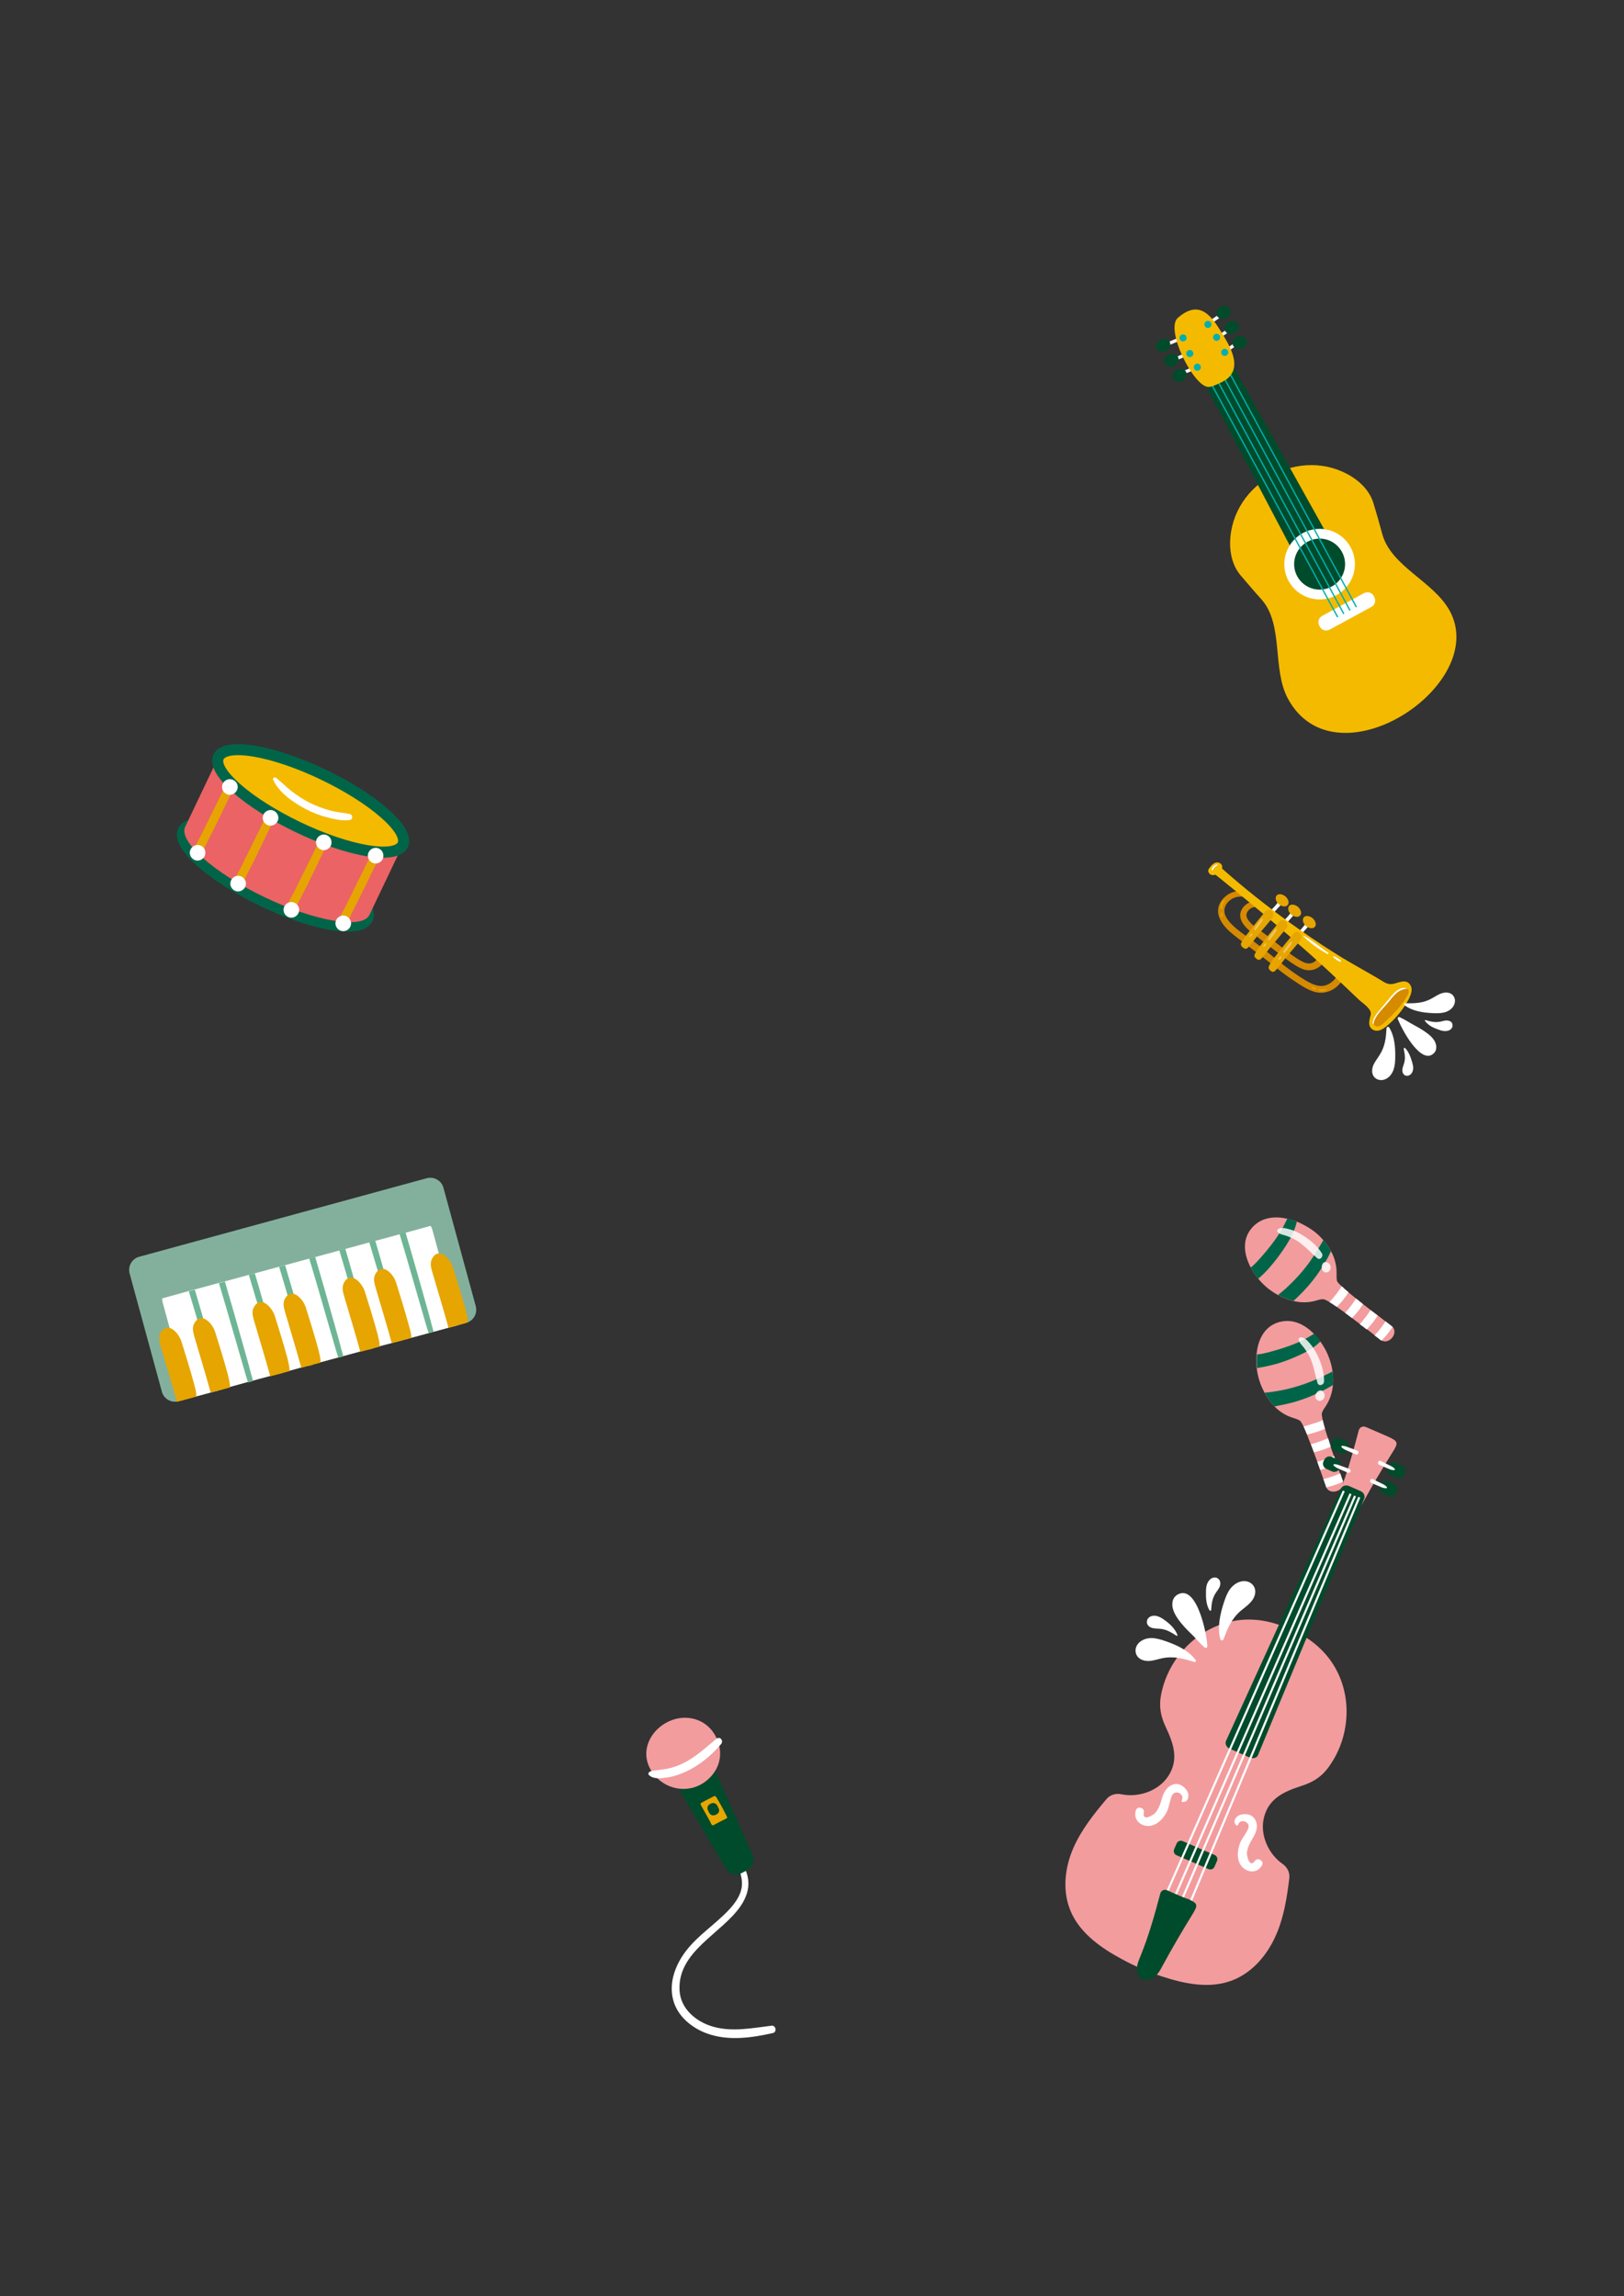 <?xml version="1.0" encoding="utf-8"?>
<!-- Generator: Adobe Illustrator 26.3.1, SVG Export Plug-In . SVG Version: 6.00 Build 0)  -->
<svg version="1.1" id="レイヤー_1" xmlns="http://www.w3.org/2000/svg" xmlns:xlink="http://www.w3.org/1999/xlink" x="0px"
	 y="0px" viewBox="0 0 841.9 1190.6" style="enable-background:new 0 0 841.9 1190.6;" xml:space="preserve">
<rect x="0" y="0" width="841.9" height="1190.6" fill="#333333" stroke="none"/>
<style type="text/css">
	.st0{display:none;}
	.st1{display:inline;}
	.st2{fill:#CCE8E0;}
	.st3{fill:#F9D4D5;}
	.st4{fill:#FFFFFF;}
	.st5{fill:#004B2B;}
	.st6{fill:#F4BA00;}
	.st7{fill:#D58A00;}
	.st8{fill:#FACE00;}
	.st9{fill:#E4F0D5;}
	.st10{fill:#6D90CA;}
	.st11{fill:#006548;}
	.st12{display:inline;fill:#00AFAE;}
	.st13{fill:#EB6364;}
	.st14{fill:#E6A500;}
	.st15{fill:#00AFAE;}
	.st16{opacity:0.35;}
	.st17{fill:#F29C9E;}
	.st18{opacity:0.83;fill:#FFFFFF;enable-background:new    ;}
	.st19{fill:#83B09C;}
	.st20{fill:#6EB595;}
	.st21{fill:#E7A600;}
	.st22{fill:none;}
	.st23{display:inline;fill:none;stroke:#231815;stroke-miterlimit:10;}
</style>
<g id="レイヤー_3">
	<g class="st0">
		<g class="st1">
			<path class="st2" d="M372.3,814.7c29.6,4,57.7,15.7,87,21.3c29.4,5.5,62.6,3.8,85.1-15.8c27.5-23.9,33.6-69,66.3-85
				c21.9-10.7,50.6-5.1,69.4-20.7c13.1-10.9,17.3-29.2,27.7-42.7c20.5-26.8,59.7-29.9,87.3-49.3c22.4-15.7,36.4-43.2,35.2-70.5
				c-1.3-27.4-18.1-53.7-42.8-65.6s-56.3-8.5-77.3,9.1c-28.5,23.8-37.3,69.4-71.8,83.4c-24,9.8-52.4,0-76.8,8.9
				c-40.4,14.7-48.6,70-82.7,96.1c-21.9,16.8-51.2,19.1-77.5,27.5c-27.8,8.9-52.8,25.6-72.3,47.1c-14.4,15.8-44.4,54.3-38.2,76.7
				c12.3-4.4,22.6-14.6,36.6-18.3C342,812.9,357.5,812.7,372.3,814.7z"/>
			<path class="st3" d="M251,787.1c-15.4-17.6-36.8-29.7-53.5-46.2c-30.5-30.2-42.9-75.3-31.6-115.4c8.4-29.7,28.6-56.4,31.7-87
				c3.6-36.6-17.9-70.8-36.2-103.5s-34-71.3-18.9-105.4c10.8-24.3,36-42.3,41.8-68c5.3-23.1-6.6-46.6-6.6-70.3
				c-0.1-38.8,36.8-74.6,78.7-76.1s81.8,31.5,84.6,70.2c4.2,58.6-64.3,107.4-55.5,165.7c4.6,30.7,29.8,54.7,46.4,81.7
				c24.7,40,30.4,89.7,15.5,133.6c-12.4,36.4-37.9,68.4-48,105.4c-8.3,30.7-5.4,62.9-7.7,94.4c-1.9,25.1-7.5,54-25.7,73.5
				C270,820.8,264.2,802.1,251,787.1z"/>
			<g>
				<g>
					<g>
						<path class="st4" d="M272.5,310.6c-2.8,1.8-3.8,6.5-3.4,9.7c0.1,1.2,0.8,2.1,2,2.3c1,0.1,2.3-0.5,2.5-1.7
							c0.3-1.4,0.5-2.9,0.8-4.3s1.1-2.8,1-4.3C275.4,310.9,273.8,309.8,272.5,310.6z"/>
						<path class="st4" d="M275.7,334.5c-0.2-1.6-0.4-3.3-1.2-4.6c-0.9-1.4-3-1.2-3.5,0.5c-0.5,1.5-0.1,3.3,0.1,4.8
							c0.2,1.7,0.7,3,1.4,4.6c0.6,1.3,3,1,3.2-0.4C275.9,337.6,275.9,336.1,275.7,334.5z"/>
						<path class="st4" d="M264.7,322.9c-0.7-1.2-2.6-1-3,0.4c-0.5,2.1-0.5,4.4-0.1,6.5c0.1,0.8,1.1,1.4,1.8,1.4
							c0.9,0,1.5-0.6,1.8-1.4C266.1,327.6,265.9,324.9,264.7,322.9z"/>
						<path class="st4" d="M267.9,344c-0.2-0.6-0.4-1.2-0.7-1.8c-0.3-0.5-0.7-0.6-1-0.9s-0.8-0.2-1,0.1c-0.2,0.3-0.5,0.6-0.7,1
							c-0.3,0.7-0.3,1.4-0.2,2.1c0,1.5,0.3,2.8,0.7,4.3c0.6,1.9,3.4,1.6,3.5-0.5C268.5,346.8,268.3,345.5,267.9,344z"/>
						<path class="st4" d="M276.4,352.4c-0.9-1.8-3.3-0.8-3.5,0.9c-0.2,2.9,0,6.5,2.2,8.6c0.7,0.6,2.1,0.7,2.5-0.3
							C279.1,358.6,277.9,355.2,276.4,352.4z"/>
						<path class="st4" d="M285.7,372.8c-0.4-1.1-0.8-2.2-1.5-3.2c-0.3-0.5-0.6-0.9-1-1.3s-0.8-0.6-1.2-1c-0.4-0.4-1.1-0.1-1.1,0.4
							s-0.2,1.1-0.2,1.6s0.1,1,0.2,1.5c0.2,1.1,0.5,2.1,0.9,3.1s1.4,1.7,2.5,1.4C285.2,375,286.1,373.8,285.7,372.8z"/>
					</g>
					<g>
						<path class="st4" d="M328,194.3c-0.2-1.4-1.3-5.6-3.6-4.2c-1.8,1.1-1.6,3.5-1.6,5.4c0,2.4-0.1,5,0.9,7.3
							c0.5,1.3,2.4,1.9,3.3,0.4C328.5,200.5,328.5,197.3,328,194.3z"/>
						<path class="st4" d="M322.9,212c-1.2,0.9-1.4,2.6-1.8,4c-0.5,1.9-1.1,3.8-2,5.6c-1,2.1,1.7,4.5,3.4,2.6c2-2.2,3.4-4.9,3.2-7.9
							C325.6,215.6,324.7,210.7,322.9,212z"/>
						<path class="st4" d="M316.8,232.9c-0.2-0.4-0.8-0.6-1.2-0.5c-1.1,0.4-1.9,1.7-2.8,2.5c-0.9,1-1.9,1.9-2.8,2.9
							c-1.6,1.7,0.4,4.4,2.5,3.3c1.5-0.8,2.8-2.1,3.6-3.7C316.7,236.1,317.5,234.2,316.8,232.9z"/>
						<path class="st4" d="M317.7,199.6c-0.9-1.3-3.3-1.4-3.7,0.5c-0.4,2-0.2,4.1-0.4,6.2c-0.2,2.2-0.6,4.3-0.8,6.5
							c-0.3,2.7,3.7,3.5,4.9,1.3C319.9,210,320.6,203.6,317.7,199.6z"/>
						<path class="st4" d="M313.2,223c-0.5-0.8-1.8-1.1-2.4-0.3c-0.9,1.1-1.4,2.4-2.1,3.7c-0.7,1.2-1.7,2.4-2.5,3.5
							c-1.7,2.1,0.4,5.5,3,3.9C312.3,231.8,315.4,226.7,313.2,223z"/>
					</g>
				</g>
				<g>
					<path class="st4" d="M306.9,541.1c-0.6-1.4-2.7-1.4-3.6-0.5c-1.1,1-1.4,2.5-2.1,3.8s-1.7,2.6-2,4.1c-0.5,2.3,2,4.9,4.3,3.3
						C306.4,549.8,308.4,544.4,306.9,541.1z"/>
					<path class="st4" d="M311.8,523.2c-0.4-0.2-1.1-0.2-1.5,0.2c-0.8,0.9-1.1,1.8-1.5,3c-0.4,1-1.1,1.9-1.5,2.9
						c-1.1,2.9,3.1,5.1,5.1,3C314.5,529.9,315,524.7,311.8,523.2z"/>
					<path class="st4" d="M313.4,504.5c-0.6-1.2-1.3-2.9-2.5-3.6c-0.7-0.4-2-0.6-2.6,0c-1.4,1.6-0.4,3.5-0.2,5.4
						c0.3,2.3-0.2,4.8,1.1,6.8c0.8,1.3,3,1.9,4.2,0.5C315.6,510.9,314.8,507.4,313.4,504.5z"/>
					<path class="st4" d="M306.3,485.3c-0.4-1.6-0.6-3.2-0.9-4.8c-0.3-1.2-1.6-2-2.8-1.8c-1.3,0.2-2,1.2-2.2,2.5
						c-0.4,3.6,0.1,7.9,2.4,10.8c1.4,1.8,4.4,0.2,4.4-1.8C307.2,488.5,306.7,487,306.3,485.3z"/>
					<path class="st4" d="M300.2,527.3c-0.6-1.1-2.1-1.2-3-0.4c-1.5,1.3-1.9,3.3-2.5,5.1c-0.7,1.9-1.7,3.6-1.9,5.7
						c-0.3,2.5,3,3.2,4.5,1.9c1.7-1.5,2.4-3.8,3-6C300.9,531.5,301.3,529.3,300.2,527.3z"/>
					<path class="st4" d="M301.8,505.6c-0.4-1-1.2-1.8-2.3-1.8c-1,0-2.2,0.7-2.3,1.8c-0.3,2.1-0.5,4.3-0.8,6.4
						c-0.2,1.5,0.4,3.1,2,3.5s3.1-0.5,3.5-2C302.6,510.9,302.7,508.2,301.8,505.6z"/>
					<path class="st4" d="M296.9,488.6c-0.5-1.5-1.3-3.1-2.9-3.6c-0.8-0.3-1.7,0.2-2.2,0.9c-0.7,1.1-0.4,2.4-0.3,3.7
						c0.1,1.4,0.4,2.5,0.8,3.9c0.7,2.2,3.6,2.1,4.4,0C297.3,491.7,297.4,490.2,296.9,488.6z"/>
					<path class="st4" d="M290.7,551.7c-1.4,0.6-2.4,2.1-3.2,3.3c-0.9,1.3-1.8,2.5-2.4,3.9c-0.5,1.2-0.5,2.6,0.7,3.5
						c1,0.8,2.7,0.8,3.6-0.2c1.1-1.3,2-2.6,2.8-4.1c0.8-1.4,1.7-2.9,1.6-4.6C293.7,551.8,292.1,551.1,290.7,551.7z"/>
				</g>
			</g>
		</g>
		<g class="st1">
			<g>
				<g>
					<g>
						<path class="st4" d="M191.9,894.6c-0.9-1.1-2.3-1-3.4-0.3c-2.2,1.5-4.5,2.9-6.6,4.6c-1.3,1-0.2,3.3,1.4,2.9
							c3.1-0.7,5.7-2.1,8.4-3.8C192.7,897.3,192.6,895.5,191.9,894.6z"/>
						<path class="st5" d="M195.8,898.3c-3.8,5.6-11.9-1.5-8.7-6.9C191,884.9,199.4,892.9,195.8,898.3z"/>
					</g>
					<g>
						<path class="st4" d="M198.6,909c-0.9-1.1-2.3-1-3.4-0.3c-2.2,1.5-4.5,2.9-6.6,4.6c-1.3,1-0.2,3.3,1.4,2.9
							c3.1-0.7,5.7-2.1,8.4-3.8C199.5,911.7,199.4,909.9,198.6,909z"/>
						<path class="st5" d="M202.5,912.7c-3.8,5.6-11.9-1.5-8.7-6.9C197.7,899.3,206.2,907.3,202.5,912.7z"/>
					</g>
					<g>
						<path class="st4" d="M205.5,923.7c-0.9-1.1-2.3-1-3.4-0.3c-2.2,1.5-4.5,2.9-6.6,4.6c-1.3,1-0.2,3.3,1.4,2.9
							c3.1-0.7,5.7-2.1,8.4-3.8C206.4,926.4,206.3,924.7,205.5,923.7z"/>
						<path class="st5" d="M209.4,927.4c-3.8,5.6-11.9-1.5-8.7-6.9C204.6,914,213.1,922,209.4,927.4z"/>
					</g>
					<g>
						<path class="st4" d="M212.3,938.1c-0.9-1.1-2.3-1-3.4-0.3c-2.2,1.5-4.5,2.9-6.6,4.6c-1.3,1-0.2,3.3,1.4,2.9
							c3.1-0.7,5.7-2.1,8.4-3.8C213.1,940.8,213,939.1,212.3,938.1z"/>
						<path class="st5" d="M216.2,941.8c-3.8,5.6-11.9-1.5-8.7-6.9C211.4,928.4,219.8,936.4,216.2,941.8z"/>
					</g>
					<path class="st5" d="M113.1,892.5c-0.1,0.2-0.2,0.4-0.1,0.6c0,0.3,0.3,0.5,0.5,0.7c0.5,0.4,1,0.7,1.5,1
						c0.3,0.2,0.7,0.5,1.1,0.4c0.2-0.1,0.4-0.3,0.6-0.5c1.7-2,3.4-4,5.1-6c0.2-0.2-3.5-3.3-4.1-3.2c-0.3,0.1-0.7,0.7-0.8,0.9
						c-0.3,0.4-0.6,0.7-0.8,1.1c-0.5,0.7-1,1.5-1.5,2.3C114,890.6,113.5,891.6,113.1,892.5z"/>
					<path class="st6" d="M237.8,904.3c-18.7,4.3-32.5,13.7-30.8,21c1,4.2,4.8,5,7.8,7.5c3.7,3.1,6.2,7.1,8.7,11.2
						c6,9.9,11.7,22,12.9,33.6c0.8,7.7-5.2,8.8-9.6,3.4l0,0c-10.4-12.7-16.7-29.4-24.2-43.8l-8.3-16l-4.2-8
						c-1.4-2.7-2.8-5.4-4.4-8.2c-3-5.5-6.5-11.2-10.9-16.5c-2.2-2.6-4.7-5.1-7.4-7.4l-2.1-1.6c-0.7-0.5-1.5-1-2.2-1.5
						c-0.4-0.2-0.8-0.5-1.2-0.7s-0.8-0.5-1.2-0.7c-6.7-3.7-14.8-5.3-22.4-4.1c-8.3,1.3-18,6.6-22.4,14.1c-0.1,0.2-0.1,0.5,0.1,0.7
						l4.3,3.2c0.1,0.1,0.3,0.1,0.4-0.1c0.5-0.8,3.4-2.7,3.6-2.8c10.4-6.2,24.9-4.2,33.2,4.6c2.2,2.4,4.1,5.1,5.7,8
						c2.3,4.1,4,8.4,5.6,12.7c1,2.7,2,5.4,3,8.2l3,8.5l6,17l12.1,34.1c0.5,1.5,1.1,3,1.7,4.5c0.6,1.6,1.3,3.2,2,4.8
						c1.5,3.3,3.2,6.7,5.5,10.1c0.3,0.4,0.6,0.9,0.9,1.3c0.3,0.4,0.6,0.8,0.9,1.3c0.3,0.4,0.6,0.8,1,1.3l1.1,1.3
						c1.5,1.7,3.1,3.3,4.8,4.8c1.8,1.5,3.6,2.9,5.7,4.2c2.1,1.3,4.3,2.4,6.7,3.3c2.4,0.9,5.1,1.7,7.8,2.1c2.8,0.4,5.7,0.5,8.6,0.3
						c3-0.3,5.9-0.9,8.7-1.9c0.7-0.2,1.4-0.5,2.1-0.8c0.7-0.3,1.3-0.6,2-0.9c0.6-0.3,1.3-0.6,1.9-1c0.6-0.4,1.2-0.7,1.8-1.1
						c4.7-3,8.6-6.7,11.6-10.7s5.4-8.4,7-13.1c0.4-1.2,0.8-2.4,1.1-3.6l0.5-1.8c0.2-0.6,0.3-1.3,0.4-1.9l0.3-1.9l0.2-1.7
						c0.1-0.6,0.1-1.2,0.2-1.7l0.1-1.7c0.9-14.5-3.6-28.5-9.1-41.7c-1.9-4.7-2.6-9.1,0-13.5c2.4-4,7.5-5.9,6.2-11.5
						C273,902.4,256.5,900,237.8,904.3z"/>
					<path class="st7" d="M255.8,919.7c-2.6,1-5.3,1.8-8.1,2.4c-2.2,0.5-4.5,0.9-6.8,1.3c-1,0.2-1.9,0.3-2.9,0.5
						c-5.1,0.7-10.2,1.3-15.4,1.3c-0.3,0-0.5,0-0.8,0c-3.9-0.3-10.8-2.1-6.1-6.6c2.6-2.5,6.3-4.2,9.7-5.5c0.5-0.2,1-0.4,1.4-0.6
						c9.4-3.7,19.7-5.1,29.8-4.2c1.3,0.1,2.5,0.3,3.8,0.4c1.7,0.2,3.6,0.8,4.3,2.3C266.5,915.2,258.5,918.6,255.8,919.7z"/>
					<path class="st4" d="M263.8,942.6c-0.4-0.4-1.3-0.3-1.4,0.4c-0.2,4.1,1.7,8.4,2.4,12.4c0.8,4.2,1.4,8.5,1.5,12.8
						c0.2,8.7-1,16.9-4.9,24.7c-0.9,1.7,1.5,2.7,2.7,1.9c3.7-2.4,4.8-6.8,5.6-10.8c1-4.9,1.3-9.8,1.2-14.8c-0.1-4.7-0.5-9.4-1.7-14
						C268.2,951,267,945.6,263.8,942.6z"/>
					<path class="st4" d="M258.3,998.4c-1.4,0.9-2.6,2.2-3.9,3.3c-1.4,1.2-3.1,1.9-4.6,3.1c-1.8,1.5-0.2,3.8,1.7,3.7
						c3.9-0.2,8.8-4.7,8.7-8.7C260.2,998.8,259.3,997.8,258.3,998.4z"/>
				</g>
				<path class="st8" d="M266,912.2c-6.3,8.7-16.8,12.1-27.1,13.6c-5.3,0.8-10.8,1-16.2,0.5c-3.7-0.3-7.9-1-10-4.5
					c-0.3-0.5,0.4-0.9,0.8-0.7c2.7,1.5,5.9,2,9,2.2c1.2,0.1,2.3,0.1,3.4,0.1c0.6,0,1.2,0,1.9,0c3.9,0,7.7-0.3,11.5-0.9
					c2.8-0.5,5.9-1,8.9-1.8c1.3-0.3,2.6-0.7,3.9-1.1c5-1.7,9.7-4.2,13-8.1C265.5,911.2,266.3,911.7,266,912.2z"/>
			</g>
			<path class="st9" d="M722.1,369.3c-31.4,34-84.9,56-95.7,98.1c-6.6,25.8,5.6,52.9-3.1,78.3c-12.8,37.6-64,55.1-88.4,88.4
				c-28.1,38.3-15.7,89.3-39.4,129.7c-24.2,41.1-78.2,60.3-126.7,78.3c-36.1,13.4-74.7,31.1-97.7,57.7c-5.4,6.3-10,13-13.4,20.3
				c-4.9,1.2-9.7,2.1-14.3,2.9c-6.1,1-12.3,1.5-18.5,1.4c-1,0-2,0-3,0c-1.8,0-3.6-0.1-5.5-0.2c2.2-5.4,3.7-11,4.6-16.6
				c4.7-28.4-5.1-59.2-15.5-86.8c-14.4-38.3-28.7-82.1-5.4-118.5c18.9-29.5,58.8-46.6,74-77.5c14.4-29.2,2.5-61.7-9-90.8
				c-11.5-29.1-22.4-62.2-6.6-90.9c18.8-34.1,68-48.2,90.4-80.6c15.2-21.9,15.8-48.7,12.1-73.4c-3.7-24.7-11.1-49-10.1-74.1
				c0.9-25.1,12.1-52.2,36.8-65.9c54.6-30.4,126.2-27.3,188.1-18.4c61.9,8.8,121.4,36.5,154,82.7
				C762.5,259.4,762.8,325.2,722.1,369.3z"/>
		</g>
	</g>
	<g class="st0">
		<g class="st1">
			<path class="st4" d="M221.8,296.3c0.1-2.3-1.5-3.9-3.7-4.3c-8.8-1.6-17.7-2.4-26.6-2.2c-2.2,0-3.7,1.3-4.1,3.5
				c-0.9,5.4-2,10.8-3.3,16c-0.2,0.6-0.3,1.3-0.5,1.9c-2.5-1.5-5.8-1.9-8.4-0.5c-6.1,3.1-6.8,11.8-0.8,15.6c4.7,2.9,11,0.3,12.6-4.6
				c0.5-0.8,1-1.7,1.4-2.7c2.8-6.9,4.6-14.3,6-21.6c6.4,0.1,12.9,0.7,19.2,1.8c-0.5,6.2-1.2,12.5-2.6,18.6c-0.3-0.2-0.6-0.4-1-0.6
				c-3.3-1.5-7.6-0.6-9.9,2.4c-2.3,3-2.3,7.4-0.1,10.4c2.5,3.4,7.1,4.5,10.9,3c3.4-1.3,5.6-4.5,6.7-7.8c1.5-4.3,2-9.1,2.6-13.6
				C221,306.6,221.5,301.4,221.8,296.3z"/>
			<path class="st10" d="M199,559.3c-1.7-2.3-4.2-3.8-6.9-4.5c-2.1-0.6-4.9-0.3-6.8-1.3c-2.6-1.2-2.5-3.7-2.6-6.1
				c-0.2-3.2-5.2-3.9-6.3-0.9c-2.6,7.4-5.2,14.7-7.9,22c-1,2.7-1.9,6.2-3.1,9.6c-1.1-1.6-2.9-2.9-4.7-3.6c-1.4-0.9-3.6-1.1-5.2-1
				c-4.5,0.4-8.7,3-10.7,7c-2.1,4-2,9.3,1.8,12.4c11.1,9,20.8-7.4,24.4-16c2.7-6.5,5.3-12.9,8-19.4c0.5,0.6,1.1,1.1,1.8,1.5
				c2.2,1.4,4.8,1.6,7.3,1.9c2.1,0.3,4.1,0.4,5.6,2.2c1.7,2.1,1.5,5-0.5,6.9c-2.7,2.5,0.7,7.1,3.4,4.6
				C200.8,570.7,202.7,564.4,199,559.3z"/>
			<path class="st10" d="M401,873.3c-2.3,0.1-4.4,1.1-6.1,2.6c-1.3,1.1-2.4,3.1-3.9,4c-2,1.2-3.5,0-5.2-1c-2.2-1.3-4.9,1.7-3.4,3.8
				c3.7,5,7.4,10.1,11,15.2c1.3,1.9,3.3,4,5,6.4c-1.6,0-3.2,0.6-4.5,1.5c-1.2,0.6-2.3,1.9-3,3c-1.8,3.1-1.9,7.1-0.2,10.3
				c1.7,3.2,5.3,5.5,9,4.4c11-3.3,4.5-17.2,0.4-23.4c-3.1-4.7-6.2-9.3-9.3-14c0.6-0.1,1.2-0.3,1.8-0.5c1.9-0.9,3.2-2.5,4.6-4
				c1.2-1.2,2.1-2.6,4-2.7c2.2-0.2,4,1.2,4.3,3.4c0.5,2.9,5,2.7,4.6-0.2C409.4,877.3,406.1,873.2,401,873.3z"/>
			<path class="st6" d="M546.7,859.9c-0.3-0.6-0.7-1.3-1-1.9c-1-1.8-2.3-3.6-4.4-4c-2.6-0.6-5.8,0.8-8.3,1.6
				c-5,1.5-9.8,3.6-14.3,6.1c-2.8,1.6-9,4.3-9.7,7.9c-0.3,1.7,1.2,4,1.8,5.5c2.3,5.1,5.3,10,7.4,15.3c1.2,2.7,2.4,5.6,3.5,8.6
				c-0.1,0-0.3-0.1-0.4-0.1c-5.9-0.8-11.8,6.5-12.9,11.6c-1.2,5.6,1.9,12.4,8,13.2c5.2,0.7,9.8-3.5,11.3-8.1
				c2.3-7-1.2-15.1-3.6-21.6c-2.1-5.8-4.2-11.8-7.2-17.2c8.2-5.4,17-9.9,26.2-13.5c2,4.3,4.3,8.5,6.2,12.9c1.2,2.7,2.4,5.6,3.5,8.6
				c-0.1,0-0.3-0.1-0.4-0.1c-5.9-0.8-11.8,6.5-12.9,11.6c-1.2,5.6,1.9,12.4,8,13.2c5.2,0.7,9.8-3.5,11.3-8.1
				c2.3-7-1.2-15.1-3.6-21.6c-1.8-5-3.7-9.9-6-14.7C548.5,863.3,547.6,861.6,546.7,859.9z"/>
			<path class="st11" d="M223.2,954.2c0.3-0.7,0.7-1.4,1-2.1c0.9-2,1.7-4.2,0.8-6.3c-1.1-2.7-4.3-4.6-6.5-6.2
				c-4.4-3.4-9.1-6.3-14.1-8.7c-3.1-1.5-9.3-5.2-12.8-3.6c-1.7,0.8-2.8,3.5-3.7,5c-3.1,5.2-5.5,10.8-8.8,15.8
				c-1.6,2.7-3.4,5.6-5.4,8.4c-0.1-0.1-0.1-0.3-0.2-0.4c-2.9-5.6-12.9-6.3-18.1-4.1c-5.6,2.3-9.6,9.2-6.6,15.1c2.6,4.9,9,6.4,14,4.9
				c7.6-2.3,12.4-10.3,16.7-16.4c3.7-5.4,7.7-10.9,10.6-16.9c9.8,3.9,19.1,8.8,27.9,14.6c-2.5,4.4-4.8,9-7.5,13.3
				c-1.6,2.7-3.4,5.6-5.4,8.4c-0.1-0.1-0.1-0.3-0.2-0.4c-2.9-5.6-12.9-6.3-18.1-4.1c-5.6,2.3-9.6,9.2-6.6,15.1c2.6,4.9,9,6.4,14,4.9
				c7.6-2.3,12.4-10.3,16.7-16.4c3.2-4.6,6.3-9.3,9.2-14.2C221.3,957.8,222.3,956,223.2,954.2z"/>
			<path class="st10" d="M684.6,571.5c0.1-0.5,0.2-1.1,0.3-1.6c0.3-1.5,0.4-3.2-0.6-4.6c-1.2-1.7-3.8-2.4-5.6-3.2
				c-3.7-1.6-7.5-2.7-11.5-3.5c-2.4-0.5-7.4-1.9-9.6-0.1c-1.1,0.8-1.3,2.9-1.7,4.2c-1.2,4.2-1.9,8.6-3.3,12.7
				c-0.7,2.2-1.4,4.5-2.2,6.8c-0.1-0.1-0.1-0.2-0.2-0.3c-3.1-3.4-10.2-2-13.4,0.4c-3.5,2.7-5.1,8.2-1.8,11.7c2.7,3,7.5,2.8,10.7,0.8
				c4.9-3,6.8-9.5,8.6-14.5c1.6-4.5,3.4-9,4.3-13.7c7.5,0.9,15,2.6,22.1,5.1c-0.9,3.5-1.7,7.1-2.8,10.7c-0.7,2.2-1.4,4.5-2.2,6.8
				c-0.1-0.1-0.1-0.2-0.2-0.3c-3.1-3.4-10.2-2-13.4,0.4c-3.5,2.7-5.1,8.2-1.8,11.7c2.7,3,7.5,2.8,10.7,0.8c4.9-3,6.8-9.5,8.6-14.5
				c1.4-3.8,2.7-7.7,3.8-11.6C684,574.4,684.3,573,684.6,571.5z"/>
		</g>
		<path class="st12" d="M541.5,245.7c-2.4-2.6-5.6-3.9-9.1-4.4c-2.7-0.3-6,0.4-8.5-0.5c-3.3-1.1-3.6-4-4.1-6.9
			c-0.7-3.9-6.9-3.9-7.7-0.1c-1.9,9.3-4,18.6-6.1,27.9c-0.8,3.4-1.3,7.9-2.2,12.2c-1.6-1.7-4-3-6.3-3.6c-1.9-0.8-4.5-0.7-6.4-0.3
			c-5.4,1.2-10,5.1-11.9,10.2c-1.9,5.2-0.9,11.6,4.1,14.7c14.9,9.2,24.1-12.4,27-23.3c2.2-8.3,4.3-16.5,6.5-24.8
			c0.7,0.6,1.5,1.1,2.5,1.5c2.9,1.3,6,1.1,9.1,1.2c2.6,0.1,5.1-0.2,7.2,1.8c2.4,2.3,2.7,5.8,0.5,8.4c-2.8,3.4,2,8.5,4.9,5
			C545.5,259.3,546.8,251.4,541.5,245.7z"/>
	</g>
	<g>
		<g>
			<g>
				<path class="st11" d="M135,469.8c-25-12-47.7-29.7-42.6-40.3c5.1-10.7,33.1-4.1,58.1,7.8c25,12,47.7,29.7,42.6,40.3
					C188,488.3,160,481.8,135,469.8z M148,442.5c-12.5-6-24.9-10.2-34.9-11.9c-10.8-1.8-14.8,0-15.5,1.4s0.4,5.6,8.7,12.9
					c7.6,6.7,18.7,13.7,31.2,19.7s24.9,10.2,34.9,11.9c10.8,1.8,14.8,0,15.5-1.4s-0.4-5.6-8.7-12.9
					C171.6,455.5,160.6,448.5,148,442.5z"/>
			</g>
			<path class="st13" d="M113.3,392.4L96,428.7c-3.6,7.5,14.9,23.9,41.2,36.5s50.7,16.7,54.3,9.2l17.3-36.3
				C208.8,438.1,114.6,389.7,113.3,392.4z"/>
			
				<ellipse transform="matrix(0.431 -0.902 0.902 0.431 -283.022 381.506)" class="st6" cx="161.1" cy="415.3" rx="15.1" ry="52.9"/>
			<g>
				<path class="st11" d="M153.3,431.5c-25-12-47.7-29.7-42.6-40.3s33.1-4.1,58.1,7.8c25,12,47.7,29.7,42.6,40.3
					C206.3,450,178.3,443.5,153.3,431.5z M166.3,404.2c-12.5-6-24.9-10.2-34.9-11.9c-10.8-1.8-14.8,0-15.5,1.4s0.4,5.6,8.7,12.9
					c7.6,6.7,18.7,13.7,31.2,19.7s24.9,10.2,34.9,11.9c10.8,1.8,14.8,0,15.5-1.4s-0.4-5.6-8.7-12.9
					C189.9,417.2,178.8,410.2,166.3,404.2z"/>
			</g>
			<path class="st14" d="M134,441.5c1.5-3,3-6,4.4-9.1c1.4-2.9,3.3-6.1,3.9-9.3c0.3-1.6-1.8-2.6-2.9-1.4c-2.3,2.6-3.7,6.2-5.2,9.2
				c-1.6,3.3-3.3,6.6-4.9,9.9c-1.6,3.2-3.1,6.3-4.7,9.5c-1.3,2.6-4,6.1-2.8,9c0.6,1.6,2.8,1.7,3.6,0.2c0.7-1.3,1.1-2.8,1.7-4.1
				c0.8-1.6,1.5-3.2,2.3-4.7C131.1,447.6,132.6,444.6,134,441.5z"/>
			<path class="st14" d="M161.4,454.6c1.5-3,3-6,4.4-9.1c1.4-2.9,3.3-6.1,3.9-9.3c0.3-1.6-1.8-2.6-2.9-1.4c-2.3,2.6-3.7,6.2-5.2,9.2
				c-1.6,3.3-3.3,6.6-4.9,9.9c-1.6,3.2-3.1,6.3-4.7,9.5c-1.3,2.6-4,6.1-2.8,9c0.6,1.6,2.8,1.7,3.6,0.2c0.7-1.3,1.1-2.8,1.7-4.1
				c0.8-1.6,1.5-3.2,2.3-4.7C158.5,460.7,159.9,457.7,161.4,454.6z"/>
			<path class="st14" d="M188.3,461.6c1.5-3,3-6,4.4-9.1c1.4-2.9,3.3-6.1,3.9-9.3c0.3-1.6-1.8-2.6-2.9-1.4c-2.3,2.6-3.7,6.2-5.2,9.2
				c-1.6,3.3-3.3,6.6-4.9,9.9c-1.6,3.2-3.1,6.3-4.7,9.5c-1.3,2.6-4,6.1-2.8,9c0.6,1.6,2.8,1.7,3.6,0.2c0.7-1.3,1.1-2.8,1.7-4.1
				c0.8-1.6,1.5-3.2,2.3-4.7C185.4,467.6,186.8,464.6,188.3,461.6z"/>
			<path class="st14" d="M113,425.5c1.5-3,3-6,4.4-9.1c1.4-2.9,3.3-6.1,3.9-9.3c0.3-1.6-1.8-2.6-2.9-1.4c-2.3,2.6-3.7,6.2-5.2,9.2
				c-1.6,3.3-3.3,6.6-4.9,9.9c-1.6,3.2-3.1,6.3-4.7,9.5c-1.3,2.6-4,6.1-2.8,9c0.6,1.6,2.8,1.7,3.6,0.2c0.7-1.3,1.1-2.8,1.7-4.1
				c0.8-1.6,1.5-3.2,2.3-4.7C110,431.6,111.5,428.6,113,425.5z"/>
			<path class="st4" d="M122.8,409.8c-1,2-3.4,2.9-5.4,1.9s-2.9-3.4-1.9-5.4s3.4-2.9,5.4-1.9C123,405.4,123.8,407.8,122.8,409.8z"/>
			<path class="st4" d="M106.1,443.9c-1,2-3.4,2.9-5.4,1.9s-2.9-3.4-1.9-5.4s3.4-2.9,5.4-1.9C106.2,439.4,107,441.8,106.1,443.9z"/>
			<path class="st4" d="M127.1,459.9c-1,2-3.4,2.9-5.4,1.9s-2.9-3.4-1.9-5.4s3.4-2.9,5.4-1.9S128.1,457.9,127.1,459.9z"/>
			<path class="st4" d="M154.7,473.5c-1,2-3.4,2.9-5.4,1.9s-2.9-3.4-1.9-5.4s3.4-2.9,5.4-1.9S155.7,471.5,154.7,473.5z"/>
			<path class="st4" d="M181.6,480.5c-1,2-3.4,2.9-5.4,1.9s-2.9-3.4-1.9-5.4s3.4-2.9,5.4-1.9C181.7,476.1,182.6,478.5,181.6,480.5z"
				/>
			<path class="st4" d="M143.9,425.8c-1,2-3.4,2.9-5.4,1.9s-2.9-3.4-1.9-5.4s3.4-2.9,5.4-1.9S144.9,423.8,143.9,425.8z"/>
			<path class="st4" d="M171.5,438.5c-1,2-3.4,2.9-5.4,1.9s-2.9-3.4-1.9-5.4s3.4-2.9,5.4-1.9S172.4,436.5,171.5,438.5z"/>
			<path class="st4" d="M198.4,445.4c-1,2-3.4,2.9-5.4,1.9s-2.9-3.4-1.9-5.4s3.4-2.9,5.4-1.9S199.3,443.4,198.4,445.4z"/>
			<path class="st4" d="M181.4,422.1c-3.4-0.8-7-0.9-10.4-1.9c-3.6-1-7.1-2.3-10.5-4c-3.2-1.6-6.2-3.6-9.1-5.8
				c-2.9-2.2-5.4-4.9-8.3-7.1c-0.7-0.5-1.9,0.1-1.5,1c3.1,6.8,10.5,11.8,16.9,15.2c3.5,1.8,7.2,3.3,11.1,4.3
				c3.6,0.9,7.9,1.9,11.7,1.4C183,424.8,183.1,422.5,181.4,422.1z"/>
		</g>
		<g>
			<g>
				<path class="st6" d="M716.5,276.6c-1.4-5.3-2.8-10.1-4.4-15.4c-1.7-5.9-6-10.7-11.4-14.1c-26.4-16.4-62.4,3.1-63,34.2
					c-0.1,6.3,1.6,12.6,5.6,17.2c3.6,4.2,6.8,8,10.5,12.1c11.9,13.2,5.5,36.2,13.9,51.7c24.8,45.7,104.7-7.1,83.9-45.5
					C743.2,301.3,721,293.8,716.5,276.6z"/>
				<path class="st4" d="M711.1,314.6l-21.9,11.9c-1.7,0.9-3.9,0.3-4.9-1.4l-0.4-0.8c-0.9-1.7-0.3-3.9,1.4-4.9l21.9-11.9
					c1.7-0.9,3.9-0.3,4.9,1.4l0.4,0.8C713.4,311.4,712.8,313.6,711.1,314.6z"/>
				<polygon class="st5" points="671.1,288.3 668.6,282.7 669,283.5 609.7,170.8 624.3,162.9 686.3,274.1 686.4,274.3 686.7,274.9 
					689.4,280.4 				"/>
				<ellipse class="st4" cx="684.1" cy="292.5" rx="18.3" ry="18.3"/>
				<path class="st5" d="M695.7,286.2c3.5,6.4,1.1,14.4-5.3,17.9c-6.4,3.5-14.4,1.1-17.9-5.3s-1.1-14.4,5.3-17.9
					C684.2,277.4,692.2,279.7,695.7,286.2z"/>
			</g>
			<g>
				
					<rect x="660.7" y="190.8" transform="matrix(0.879 -0.476 0.476 0.879 -43.732 346.32)" class="st15" width="0.7" height="137.2"/>
			</g>
			<g>
				
					<rect x="663.9" y="189.1" transform="matrix(0.879 -0.476 0.476 0.879 -42.552 347.662)" class="st15" width="0.7" height="137.2"/>
			</g>
			<g>
				
					<rect x="667.1" y="187.3" transform="matrix(0.879 -0.476 0.476 0.879 -41.302 348.952)" class="st15" width="0.7" height="137.2"/>
			</g>
			<g>
				
					<rect x="670.4" y="185.6" transform="matrix(0.879 -0.476 0.476 0.879 -40.072 350.321)" class="st15" width="0.7" height="137.2"/>
			</g>
			<g>
				<g>
					<path class="st4" d="M634.5,161.3c-2.9,1.9-5.8,3.9-8.7,5.9c-0.9,0.6-0.1,2.1,0.8,1.5c2.9-2,5.8-4,8.7-5.9
						C636.3,162.1,635.5,160.6,634.5,161.3z"/>
					<path class="st4" d="M638.7,169c-2.9,1.9-5.8,3.9-8.7,5.9c-0.9,0.6-0.1,2.1,0.8,1.5c2.9-2,5.8-4,8.7-5.9
						C640.5,169.9,639.6,168.4,638.7,169z"/>
					<path class="st4" d="M643.2,175.7c-2.9,1.9-5.8,3.9-8.7,5.9c-0.9,0.6-0.1,2.1,0.8,1.5c2.9-2,5.8-4,8.7-5.9
						C645,176.6,644.1,175.1,643.2,175.7z"/>
					<g>
						<path class="st5" d="M637.6,160.3c0.9,1.6,0.1,3.7-1.8,4.6c-1.8,1-4,0.5-4.9-1.1s-0.1-3.7,1.8-4.6
							C634.5,158.2,636.7,158.7,637.6,160.3z"/>
						<path class="st5" d="M641.8,168.1c0.9,1.6,0.1,3.7-1.8,4.6c-1.8,1-4,0.5-4.9-1.1s-0.1-3.7,1.8-4.6
							C638.7,166,640.9,166.5,641.8,168.1z"/>
						<path class="st5" d="M646,175.8c0.9,1.6,0.1,3.7-1.8,4.6c-1.8,1-4,0.5-4.9-1.1s-0.1-3.7,1.8-4.6
							C643,173.8,645.1,174.3,646,175.8z"/>
					</g>
				</g>
				<g>
					<path class="st4" d="M602.2,178.8c3.2-1.4,6.5-2.7,9.7-4.1c1-0.4,1.8,1.1,0.8,1.5c-3.2,1.3-6.5,2.7-9.7,4.1
						C602,180.7,601.2,179.2,602.2,178.8z"/>
					<path class="st4" d="M606.4,186.5c3.2-1.4,6.5-2.7,9.7-4.1c1-0.4,1.8,1.1,0.8,1.5c-3.2,1.3-6.5,2.7-9.7,4.1
						C606.2,188.5,605.4,187,606.4,186.5z"/>
					<path class="st4" d="M609.6,194c3.2-1.4,6.5-2.7,9.7-4.1c1-0.4,1.8,1.1,0.8,1.5c-3.2,1.3-6.5,2.7-9.7,4.1
						C609.4,195.9,608.6,194.4,609.6,194z"/>
					<g>
						<path class="st5" d="M599.7,180.8c0.9,1.6,3,2.1,4.9,1.1c1.8-1,2.6-3.1,1.8-4.6c-0.9-1.6-3-2.1-4.9-1.1
							C599.7,177.1,598.9,179.2,599.7,180.8z"/>
						<path class="st5" d="M604,188.6c0.9,1.6,3,2.1,4.9,1.1c1.8-1,2.6-3.1,1.8-4.6c-0.9-1.6-3-2.1-4.9-1.1
							C603.9,184.9,603.1,187,604,188.6z"/>
						<path class="st5" d="M608.2,196.3c0.9,1.6,3,2.1,4.9,1.1c1.8-1,2.6-3.1,1.8-4.6c-0.9-1.6-3-2.1-4.9-1.1
							S607.3,194.8,608.2,196.3z"/>
					</g>
				</g>
				<path class="st6" d="M639.5,191.5c1.9-6.6-3.8-15.2-7.6-21.3c-6.3-10.1-12.4-13-21.2-5.5c-7,5.9,8,35.6,15.6,35.9
					c1.4,0.1,2.6-0.5,3.9-1c2.3-1,4.6-2,6.5-3.6C638.1,194.6,639.1,193.1,639.5,191.5z"/>
				<g>
					<g>
						<path class="st15" d="M622.3,189.5c0.5,0.9,0.2,2-0.7,2.5s-2,0.2-2.5-0.7s-0.2-2,0.7-2.5C620.7,188.2,621.8,188.6,622.3,189.5
							z"/>
						<path class="st15" d="M618.4,182.4c0.5,0.9,0.2,2-0.7,2.5s-2,0.2-2.5-0.7s-0.2-2,0.7-2.5C616.8,181.2,618,181.5,618.4,182.4z"
							/>
						<path class="st15" d="M614.9,174.3c0.5,0.9,0.2,2-0.7,2.5s-2,0.2-2.5-0.7s-0.2-2,0.7-2.5C613.3,173.1,614.4,173.4,614.9,174.3
							z"/>
					</g>
					<g>
						<path class="st15" d="M627.8,167.3c0.5,0.9,0.2,2-0.7,2.5s-2,0.2-2.5-0.7s-0.2-2,0.7-2.5S627.3,166.4,627.8,167.3z"/>
						<path class="st15" d="M632.3,174c0.5,0.9,0.2,2-0.7,2.5s-2,0.2-2.5-0.7s-0.2-2,0.7-2.5S631.8,173.1,632.3,174z"/>
						<path class="st15" d="M636.5,181.8c0.5,0.9,0.2,2-0.7,2.5s-2,0.2-2.5-0.7s-0.2-2,0.7-2.5S636,180.9,636.5,181.8z"/>
					</g>
				</g>
			</g>
		</g>
		<g>
			<g>
				<path class="st4" d="M679.2,478c0-0.3-0.3-0.5-0.5-0.4c-1.5,0.6-2.4,2.1-3.4,3.3c-1.4,1.6-3,3.1-4.5,4.6
					c-0.9,0.9,0.3,2.5,1.3,1.6c1.5-1.4,2.9-3,4.2-4.6C677.5,481.2,679,479.8,679.2,478z"/>
				<path class="st14" d="M681.6,480.6c-1,1.1-3,0.8-4.6-0.5c-1.6-1.4-2-3.4-1.1-4.5c1-1.1,3-0.8,4.6,0.5
					C682.1,477.6,682.6,479.6,681.6,480.6z"/>
				<path class="st4" d="M671.7,472.1c0-0.3-0.3-0.5-0.5-0.4c-1.5,0.6-2.4,2.1-3.4,3.3c-1.4,1.6-3,3.1-4.5,4.6
					c-0.9,0.9,0.3,2.5,1.3,1.6c1.5-1.4,2.9-3,4.2-4.6C669.9,475.3,671.5,473.9,671.7,472.1z"/>
				<path class="st4" d="M665.1,466.6c0-0.3-0.3-0.5-0.5-0.4c-1.5,0.6-2.4,2.1-3.4,3.3c-1.4,1.6-3,3.1-4.5,4.6
					c-0.9,0.9,0.3,2.5,1.3,1.6c1.5-1.4,2.9-3,4.2-4.6C663.4,469.9,665,468.4,665.1,466.6z"/>
				<path class="st7" d="M697.6,504.6c0.7-2.1-2.6-3.4-3.3-1.2c-1,3.2-3.2,5.9-6.3,7.2c-4.1,1.7-8.2-0.5-11.7-2.6
					c-6.8-4.1-12.9-9.2-19.1-14.2c-3-2.4-6.1-4.9-9.2-7.1c-3.1-2.2-6.3-4.3-9-7c-2.7-2.6-5.5-6.1-3.7-10c1.9-4,6.4-5.6,10.5-4.5
					c0.6,0.2,1.5-0.6,0.9-1.2c-4.6-4.3-11.7-0.6-14.2,4.2c-3.4,6.5,2.2,12.7,7,16.5c6.8,5.4,13.9,10.5,20.7,15.9
					c3.4,2.8,6.9,5.5,10.6,7.9c3.3,2.2,6.9,4.7,10.8,5.8C688.8,516.2,695.4,511.4,697.6,504.6z"/>
				<path class="st7" d="M686.3,493.8c-0.8-0.3-1.8,0-2.1,1c-0.7,2.1-2.1,3.7-3.8,4.4c-2.4,1-4.9-0.3-7.2-1.7
					c-4-2.5-7.7-5.5-11.3-8.4l-1.1-0.9c-1.8-1.5-3.9-3.1-6.1-4.7c-0.5-0.3-0.9-0.7-1.4-1c-1.5-1.1-3.1-2.2-4.5-3.5
					c-1.6-1.6-3.4-3.7-2.3-5.9c1-2.2,3.7-3.4,6.3-2.6c0.5,0.1,1-0.1,1.3-0.6c0.2-0.4,0.2-0.9-0.2-1.2c-1.2-1.2-2.8-1.6-4.5-1.3
					c-2.3,0.4-4.6,2.1-5.7,4.2c-2.4,4.5,1.3,8.8,4.8,11.6c2.3,1.8,4.6,3.6,6.9,5.4c2.2,1.7,4.5,3.4,6.7,5.1c2,1.6,4.5,3.5,7,5.2
					l0.3,0.2c1.8,1.2,3.7,2.5,5.8,3.3c0.4,0.1,0.8,0.3,1.2,0.4c4.8,1.2,9.6-1.7,11.3-6.7C687.8,494.9,687.1,494.1,686.3,493.8z"/>
				<path class="st6" d="M731.3,511c-1.5-2.8-4.2-2.3-6.8-1.5c-3,1-4.7,1.2-7.5-0.6c-8-4.9-16.3-9.2-24.2-14.2
					c-8.7-5.4-17.1-11.2-25.4-17.2c-11.1-8.1-21.9-16.6-32.2-25.7c-0.1-0.1-0.9-0.8-1.7-1.5c0.7-2.3-1.9-3.9-3.9-2.8
					c-0.9,0.5-1.6,1.2-2.2,2c-0.4,0.5-0.8,1-1,1.6c-0.2,1,0.5,2.1,1.5,2.5c0.7,0.2,1.4,0.2,2.2-0.1c14.9,12,29.7,24.2,44.1,36.9
					c6.8,5.9,13.6,12.1,20.1,18.3c3.4,3.2,6.8,6.4,10.1,9.6c1.8,1.7,6.9,4.8,6.2,7.8c-0.6,2.5-1.8,5.7,0.8,7.6
					c1.1,0.8,2.6,0.9,3.9,0.5c1.3-0.4,2.4-1.3,3.5-2.1c4.8-4,8.8-8.9,11.7-14.4C731.5,515.5,732.4,513,731.3,511z"/>
				<path class="st7" d="M728.1,512.3c1-0.1,2,0.3,2.2,1.5c0.1,0.9-0.3,1.7-0.7,2.4c-2.1,3.7-4.9,7.1-7.9,10.1
					c-1.5,1.5-3.1,3-4.6,4.4c-1.2,1-3.2,2.4-4.5,0.9c-2.1-2.5,2.9-7.5,4.2-9.3c1.6-2,3.2-4.1,5-6
					C723.4,514.5,725.5,512.6,728.1,512.3z"/>
				<path class="st14" d="M644.6,491.5l-0.7-0.6c-0.6-0.5-0.8-1.4-0.4-2.1c1.3-2.5,3.3-4.8,5-6.9c2.4-3.2,5-6.4,7.6-9.4
					c2.2-2.6,5.5,1.3,3.2,3.9c-2.6,3-5.1,6.1-7.7,9.1c-1.5,1.9-2.9,4-4.6,5.8C646.4,492,645.3,492.1,644.6,491.5z"/>
				<path class="st14" d="M651.6,497.3l-0.7-0.6c-0.6-0.5-0.8-1.3-0.4-2c1.3-2.7,3.5-5.1,5.2-7.4c2.4-3.2,5-6.3,7.6-9.4
					c2.2-2.6,5.5,1.3,3.2,3.9c-2.6,3-5.1,6.1-7.7,9.1c-1.7,2-3.2,4.4-5,6.2C653.2,497.8,652.2,497.8,651.6,497.3z"/>
				<path class="st14" d="M658.9,503.5l-0.6-0.5c-0.6-0.5-0.8-1.3-0.5-2c1.3-2.8,3.5-5.3,5.3-7.6c2.4-3.2,5-6.3,7.6-9.4
					c2.2-2.6,5.5,1.3,3.2,3.9c-2.6,3-5.1,6.1-7.7,9.1c-1.7,2.1-3.2,4.5-5.2,6.4C660.5,504,659.6,504.1,658.9,503.5z"/>
				<path class="st14" d="M667.5,469.3c-1,1.1-3,0.8-4.6-0.5c-1.6-1.4-2-3.4-1.1-4.5c1-1.1,3-0.8,4.6,0.5
					C668,466.2,668.5,468.2,667.5,469.3z"/>
				<path class="st14" d="M674,474.7c-1,1.1-3,0.8-4.6-0.5c-1.6-1.4-2-3.4-1.1-4.5c1-1.1,3-0.8,4.6,0.5
					C674.5,471.7,675,473.7,674,474.7z"/>
				<path class="st4" d="M729.5,512.6c-3.9-1.6-7.1,2.5-9.3,5.1c-1.8,2.2-3.6,4.3-5.4,6.5c-1.6,2-3.1,3.9-3.2,6.4
					c0,0.3,0.5,0.4,0.5,0c0.7-4.1,5-7.7,7.5-10.8c2.8-3.3,5.1-6.9,9.8-7.1C729.6,512.8,729.6,512.7,729.5,512.6z"/>
				<path class="st4" d="M630.9,448.2c-1.4,0.2-2.5,1.4-2.8,2.7c-0.1,0.4,0.5,0.5,0.7,0.1c0.5-1.1,1.2-1.8,2.3-2.3
					C631.4,448.7,631.2,448.2,630.9,448.2z"/>
				<path class="st4" d="M688.6,494c-4.2-2.8-8.2-6.4-12.7-8.8c-0.1-0.1-0.3,0.1-0.2,0.2c3.4,3.6,8.1,6.8,12.4,9.2
					C688.6,494.8,689,494.2,688.6,494z"/>
				<path class="st4" d="M695,497.8c-0.7-0.4-1.4-0.8-2-1.2c-0.5-0.3-1-0.7-1.7-0.8c-0.1,0-0.2,0.1-0.2,0.2c0.3,0.6,0.9,1,1.4,1.4
					c0.6,0.5,1.3,0.8,2,1.2C695,498.9,695.5,498.1,695,497.8z"/>
				<path class="st14" d="M633.7,470.8c-0.1-0.8,0.1-1.6,0.4-2.3c0.3-0.6,0.8-1.1,0.9-1.8c0-0.1-0.1-0.2-0.2-0.2
					c-0.8,0.3-1.3,1.2-1.7,1.9c-0.4,0.8-0.5,1.6-0.4,2.5C632.9,471.6,633.8,471.4,633.7,470.8z"/>
				<path class="st14" d="M633.9,474.9c0-0.3-0.1-0.6-0.1-1c-0.1-0.3-0.1-0.5-0.4-0.8c-0.1-0.1-0.3-0.1-0.4,0.1
					c-0.2,0.3-0.1,0.5-0.1,0.9c0,0.3,0.1,0.6,0.1,1C633.1,475.7,633.9,475.5,633.9,474.9z"/>
				<path class="st14" d="M687.7,512.7c-1.2,0.4-2.5,0.3-3.7,0.1c-0.5-0.1-0.6,0.6-0.2,0.8c0.7,0.3,1.4,0.3,2.2,0.2
					c0.8-0.1,1.3-0.4,1.9-0.9C688,512.9,687.9,512.7,687.7,512.7z"/>
				<path class="st14" d="M682.3,512.6c-0.2-0.3-0.5-0.4-0.8-0.5c-0.3-0.2-0.7-0.3-1-0.4c-0.5-0.1-0.6,0.6-0.3,0.8s0.7,0.4,1.1,0.5
					c0.3,0.1,0.7,0.2,1,0C682.4,512.9,682.4,512.8,682.3,512.6z"/>
				<path class="st14" d="M654.6,476.1c0-0.1-0.1-0.1-0.2-0.1c-0.4,0-0.6,0.4-0.8,0.7c-0.3,0.4-0.6,0.7-1,1
					c-0.3,0.3,0.1,0.9,0.5,0.6c0.4-0.3,0.8-0.7,1.1-1.1C654.4,476.9,654.8,476.5,654.6,476.1z"/>
				<g class="st16">
					<path class="st4" d="M654.7,476.5c0-0.1-0.1-0.2-0.2-0.2c-0.9,0.4-1.5,1.3-2.1,2.1c-0.8,1-1.6,2-2.2,3.1
						c-0.3,0.4,0.3,1.1,0.7,0.7c0.9-0.9,1.6-1.9,2.3-2.9C653.7,478.5,654.6,477.6,654.7,476.5z"/>
					<path class="st4" d="M649.3,484.2c0-0.2-0.2-0.3-0.3-0.2c-0.5,0.2-1,0.7-1.3,1.2c-0.3,0.4,0.2,0.8,0.6,0.5
						C648.7,485.3,649.2,484.8,649.3,484.2z"/>
				</g>
				<g class="st16">
					<path class="st4" d="M661.9,481.7c0-0.1-0.1-0.2-0.2-0.2c-0.9,0.4-1.5,1.3-2.1,2.1c-0.8,1-1.6,2-2.2,3.1
						c-0.3,0.4,0.3,1.1,0.7,0.7c0.9-0.9,1.6-1.9,2.3-2.9C661,483.6,661.8,482.7,661.9,481.7z"/>
					<path class="st4" d="M656.5,489.3c0-0.2-0.2-0.3-0.3-0.2c-0.5,0.2-1,0.7-1.3,1.2c-0.3,0.4,0.2,0.8,0.6,0.5
						C655.9,490.5,656.4,489.9,656.5,489.3z"/>
				</g>
				<g class="st16">
					<path class="st4" d="M669.8,488.3c0-0.1-0.1-0.2-0.2-0.2c-0.9,0.4-1.5,1.3-2.1,2.1c-0.8,1-1.6,2-2.2,3.1
						c-0.3,0.4,0.3,1.1,0.7,0.7c0.9-0.9,1.6-1.9,2.3-2.9C668.9,490.3,669.7,489.4,669.8,488.3z"/>
					<path class="st4" d="M664.4,496c0-0.2-0.2-0.3-0.3-0.2c-0.5,0.2-1,0.7-1.3,1.2c-0.3,0.4,0.2,0.8,0.6,0.5
						C663.9,497.1,664.3,496.6,664.4,496z"/>
				</g>
			</g>
			<g>
				<path class="st4" d="M723.3,548.3c0,2.2-0.2,4.4-0.9,6.4c-0.9,2.6-3,5-5.9,5.3c-0.8,0.1-1.7-0.1-2.5-0.4c-3-1.4-3.1-4.7-2.1-7.2
					c0.8-1.9,2.2-3.6,3.3-5.4c2.9-4.5,3.3-9,3.6-13.9c0.1-0.7,1-1,1.4-0.3C723,537.3,723.4,543.1,723.3,548.3z"/>
				<path class="st4" d="M732.1,550.8c0.3,1.1,0.6,2.2,0.5,3.3c-0.1,1.5-0.8,2.9-2.2,3.5c-0.4,0.2-0.9,0.2-1.3,0.2
					c-1.7-0.3-2.2-1.9-2.1-3.3c0.1-1.1,0.6-2.1,0.9-3.2c0.8-2.7,0.3-5-0.2-7.5c-0.1-0.4,0.4-0.6,0.7-0.4
					C730.3,545.3,731.3,548.1,732.1,550.8z"/>
				<path class="st4" d="M742.8,525.3c2,0.1,4.1,0.1,6.1-0.4c2.5-0.7,4.9-2.5,5.3-5.2c0.1-0.8,0.1-1.6-0.2-2.3
					c-1.1-2.9-4.2-3.2-6.6-2.4c-1.9,0.6-3.5,1.8-5.2,2.7c-4.7,2.6-9,2.5-13.9,2.5c-0.5,0-0.7,0.6-0.3,0.9
					C732,524.2,737.7,525.1,742.8,525.3z"/>
				<path class="st4" d="M745.9,533.9c1.1,0.4,2.1,0.7,3.3,0.7c1.4,0,3-0.5,3.6-1.9c0.2-0.4,0.3-0.8,0.2-1.3
					c-0.1-1.7-1.7-2.3-3.1-2.3c-1.1,0-2.1,0.4-3.2,0.6c-2.9,0.6-5.2-0.1-7.7-0.8c-0.3-0.1-0.5,0.2-0.3,0.4
					C740.4,531.7,743.2,533,745.9,533.9z"/>
				<path class="st4" d="M732,541.3c3.7,4.8,8,8.1,11.3,4.8c0.9-0.8,1.3-2,1.3-3.2c-0.1-3.3-2.6-5.6-4.9-7.3c-2-1.5-4.1-2.7-6.3-3.9
					c-2.5-1.3-5.1-3.1-7.8-4.3c-0.6-0.3-1.2,0.3-1,0.9C725.9,531.5,728.7,537,732,541.3z"/>
			</g>
		</g>
		<g>
			<g>
				<g>
					<path class="st17" d="M680.9,638.2c1.9,1.4,3.6,3,5.1,4.8c1.6,1.8,2.9,3.7,4,5.7c1.8,3.3,2.9,7.1,2.9,11.1
						c0,1.4-0.1,2.9,0.2,4.3c0.1,0.5,1,1.5,2.4,2.8c0.9,0.9,2.1,2,3.5,3.1c1.2,1,2.5,2.1,3.9,3.2c1.2,0.9,2.4,1.9,3.6,2.9
						c1.3,1,2.7,2.1,4,3.1c1.2,1,2.5,1.9,3.7,2.8c1.4,1.1,2.8,2.1,4,3.1c1.2,0.9,2.2,1.7,3.1,2.3c0.2,0.2,0.4,0.3,0.6,0.5
						c3.1,3.4-1.7,9.4-5.7,7.1c-0.2-0.1-0.3-0.2-0.5-0.3c-0.9-0.7-1.9-1.5-3.1-2.4c-1.2-1-2.6-2-4.1-3.2c-1.1-0.9-2.3-1.8-3.6-2.7
						c-1.4-1-2.8-2.1-4.1-3.1c-1.2-0.9-2.4-1.8-3.6-2.7c-1.5-1.1-2.9-2.1-4.2-3c-1.4-1-2.7-1.8-3.8-2.5c-1.6-1-2.8-1.5-3.3-1.5
						c-1.4,0-2.8,0.5-4.2,0.9c-3.7,1-7.5,0.9-11,0.1c-2.8-0.6-5.6-1.7-8.1-3.1c-1.7-0.9-3.3-2-4.8-3.1c-1.9-1.5-3.8-3.3-5.5-5.4
						c-1.5-1.8-2.8-3.7-3.9-5.8c-3.5-6.6-4.6-14.3,0.3-20.2c0.5-0.6,1-1.2,1.6-1.7c4.6-4.2,10.9-4.8,17-3.4c1.7,0.4,3.4,0.9,5,1.5
						C675.5,634.7,678.4,636.4,680.9,638.2z"/>
					<path class="st11" d="M672.3,633.4c-0.1,0.4-0.2,0.8-0.3,1.2c-1.1,4.1-3.2,7.9-5.5,11.5c-2.6,4-5.5,7.9-8.7,11.5
						c-1.7,1.9-3.5,3.7-5.4,5.3l-0.1,0.1c-1.5-1.8-2.8-3.7-3.9-5.8c1.6-1.3,3.1-2.8,4.5-4.4c2.8-3.1,5.5-6.4,7.9-9.7
						c2.2-3,4.1-6.2,5.7-9.5c0.3-0.5,0.5-1.1,0.8-1.7C669,632.2,670.7,632.8,672.3,633.4z"/>
					<path class="st11" d="M686,643c1.6,1.8,2.9,3.7,4,5.7c-1.9,4.2-4.4,8.3-7.1,12.1c-3,4.2-6.3,8-10,11.5
						c-0.7,0.7-1.5,1.4-2.3,2.2c-2.8-0.6-5.6-1.7-8.1-3.1c0,0,0,0,0.1,0c1.9-1.5,3.8-3.1,5.5-4.8c3.3-3.1,6.4-6.5,9.2-10.1
						c2.9-3.8,5.4-7.8,7.8-11.9C685.4,644.1,685.7,643.6,686,643z"/>
					<path class="st4" d="M695.6,666.9c0.9,0.9,2.1,2,3.5,3.1c-0.7,1.2-1.5,2.3-2.4,3.4c-1.1,1.5-2.4,2.9-3.7,4.2
						c-1.4-1-2.7-1.8-3.8-2.5c1.3-1.3,2.4-2.8,3.6-4.2C693.8,669.6,694.7,668.3,695.6,666.9z"/>
					<path class="st4" d="M703,673.3c1.2,0.9,2.4,1.9,3.6,2.9c-0.7,1.1-1.5,2.2-2.2,3.2c-1.1,1.4-2.3,2.7-3.5,4
						c-1.2-0.9-2.4-1.8-3.6-2.7c1.1-1.2,2.2-2.5,3.2-3.8C701.3,675.7,702.2,674.5,703,673.3z"/>
					<path class="st4" d="M714.2,682.1c-0.7,1.1-1.4,2.1-2.2,3.2c-1.1,1.4-2.2,2.7-3.5,4c-1.1-0.9-2.3-1.8-3.6-2.7
						c1.1-1.2,2.1-2.5,3.1-3.8c0.9-1.1,1.7-2.3,2.5-3.5C711.8,680.2,713.1,681.2,714.2,682.1z"/>
					<path class="st4" d="M721.3,687.5c0.2,0.2,0.4,0.3,0.6,0.5c-0.7,1.1-1.4,2.1-2.2,3.1c-1.1,1.4-2.2,2.7-3.5,4
						c-0.2-0.1-0.3-0.2-0.5-0.3c-0.9-0.7-1.9-1.5-3.1-2.4c1.1-1.2,2.2-2.5,3.2-3.8c0.9-1.1,1.7-2.3,2.5-3.5
						C719.4,686,720.5,686.8,721.3,687.5z"/>
				</g>
				<g>
					<path class="st18" d="M674.2,639.8c-1.9-1.1-3.9-2-6-2.5c-1.8-0.5-4.1-1.1-5.7,0c-0.4,0.3-0.6,1.1-0.2,1.5
						c1.2,1.3,3.1,1.4,4.7,2c1.9,0.7,3.8,1.5,5.5,2.6c3.9,2.5,6.8,5.9,10.3,8.9c1.6,1.4,3.4-0.9,2.5-2.4
						C682.8,645.7,678.4,642.2,674.2,639.8z"/>
					<path class="st18" d="M687.5,654.4c-0.4-0.1-1.1,0-1.4,0.3c-1,0.9-1.1,2.4-0.7,3.6c0.3,0.7,1,1.4,1.8,1.4c0.2,0,0.4,0,0.6,0
						c0.5,0,1-0.3,1.3-0.7c0.4-0.4,0.6-0.8,0.7-1.3c0.2-0.9-0.1-1.8-0.7-2.5C688.6,654.8,688.1,654.5,687.5,654.4z"/>
				</g>
			</g>
			<g>
				<g>
					<path class="st17" d="M689.1,704.3c0.8,2.2,1.4,4.5,1.7,6.8s0.4,4.7,0.2,7c-0.3,3.8-1.5,7.5-3.6,10.8c-0.8,1.2-1.7,2.4-2.1,3.7
						c-0.2,0.5,0,1.8,0.4,3.7c0.3,1.3,0.7,2.8,1.2,4.5c0.4,1.5,1,3.2,1.5,4.9c0.5,1.4,0.9,2.9,1.4,4.4c0.5,1.6,1.1,3.2,1.7,4.8
						c0.5,1.5,1,3,1.5,4.4c0.6,1.7,1.2,3.3,1.7,4.8c0.5,1.4,0.9,2.6,1.3,3.6c0.1,0.3,0.2,0.5,0.2,0.7c0.8,4.6-6.5,7-8.6,2.9
						c-0.1-0.2-0.2-0.4-0.2-0.6c-0.4-1-0.8-2.3-1.3-3.7c-0.5-1.5-1.1-3.1-1.7-4.9c-0.5-1.4-1-2.8-1.5-4.2c-0.6-1.6-1.2-3.3-1.8-4.9
						c-0.5-1.4-1.1-2.9-1.6-4.2c-0.7-1.7-1.3-3.4-1.9-4.9c-0.6-1.6-1.3-3-1.8-4.2c-0.8-1.7-1.5-2.8-1.9-3.1c-1.2-0.8-2.6-1.1-4-1.6
						c-3.7-1.2-6.8-3.3-9.3-5.9c-2-2.1-3.7-4.5-5.1-7.1c-0.9-1.7-1.7-3.4-2.3-5.2c-0.8-2.3-1.4-4.8-1.7-7.5c-0.3-2.3-0.3-4.6-0.1-7
						c0.7-7.5,3.9-14.4,11.3-16.7c0.7-0.2,1.5-0.4,2.3-0.5c6.2-1,11.7,2,16.1,6.4c1.2,1.2,2.3,2.6,3.3,4
						C686.5,698.3,688.1,701.4,689.1,704.3z"/>
					<path class="st11" d="M684.5,695.5c-0.3,0.3-0.6,0.6-0.9,0.9c-3.1,2.9-7,4.9-10.8,6.6c-4.4,2-8.9,3.7-13.6,4.8
						c-2.4,0.6-4.9,1.1-7.4,1.5h-0.1c-0.3-2.3-0.3-4.6-0.1-7c2.1-0.2,4.2-0.7,6.2-1.2c4-1.1,8.1-2.3,12-3.8c3.5-1.3,6.8-2.9,10-4.9
						c0.5-0.3,1-0.6,1.6-1C682.4,692.8,683.5,694.1,684.5,695.5z"/>
					<path class="st11" d="M690.8,711.1c0.3,2.3,0.4,4.7,0.2,7c-3.9,2.5-8.3,4.5-12.6,6.3c-4.8,1.9-9.6,3.3-14.6,4.2
						c-1,0.2-2.1,0.4-3.1,0.6c-2-2.1-3.7-4.5-5.1-7.1c0,0,0,0,0.1,0c2.4-0.2,4.9-0.6,7.3-1c4.5-0.8,8.9-2,13.2-3.5
						c4.5-1.6,8.8-3.6,13-5.7C689.7,711.7,690.2,711.4,690.8,711.1z"/>
					<path class="st4" d="M685.7,736.3c0.3,1.3,0.7,2.8,1.2,4.5c-1.3,0.6-2.6,1.1-3.9,1.5c-1.8,0.6-3.6,1.1-5.4,1.5
						c-0.6-1.6-1.3-3-1.8-4.2c1.8-0.4,3.6-1,5.3-1.6C682.7,737.6,684.2,737,685.7,736.3z"/>
					<path class="st4" d="M688.5,745.7c0.5,1.4,0.9,2.9,1.4,4.4c-1.2,0.5-2.4,1-3.6,1.4c-1.7,0.6-3.4,1.1-5.1,1.5
						c-0.5-1.4-1.1-2.9-1.6-4.2c1.6-0.4,3.2-0.9,4.8-1.5C685.8,746.8,687.1,746.3,688.5,745.7z"/>
					<path class="st4" d="M693.1,759.2c-1.2,0.5-2.4,1-3.6,1.4c-1.7,0.6-3.4,1.1-5.1,1.5c-0.5-1.4-1-2.8-1.5-4.2
						c1.6-0.4,3.1-0.9,4.7-1.4c1.3-0.5,2.7-1,4-1.6C692.1,756.4,692.6,757.8,693.1,759.2z"/>
					<path class="st4" d="M696.1,767.6c0.1,0.3,0.2,0.5,0.2,0.7c-1.2,0.5-2.4,1-3.6,1.4c-1.7,0.6-3.4,1.1-5.1,1.5
						c-0.1-0.2-0.2-0.4-0.2-0.6c-0.4-1-0.8-2.3-1.3-3.7c1.6-0.4,3.1-0.9,4.7-1.4c1.3-0.5,2.7-1,4-1.6
						C695.3,765.4,695.7,766.6,696.1,767.6z"/>
				</g>
				<g>
					<path class="st18" d="M682.6,701.9c-1-1.9-2.2-3.8-3.6-5.4c-1.2-1.4-2.8-3.2-4.8-3.1c-0.5,0-1.1,0.6-1,1.1
						c0.3,1.8,1.8,2.9,2.8,4.3c1.2,1.6,2.3,3.3,3.2,5.2c1.9,4.2,2.5,8.6,3.8,13c0.6,2,3.3,1.2,3.4-0.7
						C686.6,711.6,684.8,706.2,682.6,701.9z"/>
					<path class="st18" d="M685.8,721.4c-0.3-0.3-0.9-0.6-1.4-0.5c-1.3,0.2-2.3,1.4-2.5,2.7c-0.2,0.7,0.1,1.7,0.8,2.2
						c0.2,0.1,0.3,0.2,0.5,0.3c0.4,0.3,1,0.3,1.4,0.2c0.5-0.1,0.9-0.4,1.3-0.7c0.6-0.7,0.9-1.6,0.8-2.5
						C686.5,722.4,686.3,721.9,685.8,721.4z"/>
				</g>
			</g>
		</g>
		<g>
			<path class="st19" d="M242.5,685.6c-0.3,0.1-0.5,0.2-0.8,0.3l-4.3,1.2l-4.9,1.3l-7.7,2.1l-2.6,0.7l-8.9,2.4l-4.1,1.1l-2.6,0.7
				l-3.4,0.9l-6.4,1.7l-3.2,0.9l-2.6,0.7l-4.2,1.1l-8.8,2.4l-2.6,0.7l-9.2,2.5l-3.8,1l-2.6,0.7l-3.6,1l-6.1,1.7l-3.3,0.9l-2.6,0.7
				l-4.1,1.1l-8.9,2.4l-2.6,0.7l-9.4,2.6l-3.6,1L113,721l-3.8,1l-7.4,2l-3.6,1l-5.6,1.5c-0.3,0.1-0.6,0.1-0.9,0.2
				c-3.5,0.5-6.9-1.7-7.8-5.2l-16.7-61.2c-1-3.8,1.2-7.7,5-8.7l149-40.7c3.8-1,7.7,1.2,8.7,5l16.7,61.2
				C247.6,680.7,245.8,684.3,242.5,685.6z"/>
			<g>
				<path class="st4" d="M237.4,687.1l-4.9,1.3l-7.7,2.1l-2.6,0.7l-8.9,2.4l-4.1,1.1l-2.6,0.7l-3.4,0.9l-6.4,1.7l-3.2,0.9l-2.6,0.7
					l-4.2,1.1l-8.8,2.4l-2.6,0.7l-9.2,2.5l-3.8,1l-2.6,0.7l-3.6,1l-6.1,1.7l-3.3,0.9l-2.6,0.7l-4.1,1.1l-8.9,2.4l-2.6,0.7l-9.4,2.6
					l-3.6,1L113,721l-3.8,1l-7.4,2l-3.6,1c-0.3-0.4-0.5-0.8-0.7-1.3l-9.6-35.3l-3.7-13.6c-0.1-0.6-0.2-1.1-0.1-1.6l13.7-3.8l3.1-0.8
					l12.5-3.4l3.1-0.8L129,661l3.1-0.8l12.5-3.4l3.1-0.8l0,0l12.5-3.4l3.1-0.8l12.5-3.4l3.1-0.8l12.5-3.4l3.1-0.8L207,640l3.1-0.8
					l13.1-3.6c0.3,0.4,0.6,0.9,0.8,1.5l3.6,13.2l9.7,35.7C237.4,686.1,237.4,686.6,237.4,687.1z"/>
				<g>
					<path class="st20" d="M224.8,690.5l-2.6,0.7c-0.7-2.2-1.4-4.4-2-6.6c-3.2-10.9-6.3-21.9-9.5-32.8c-1.2-4-2.4-8.1-3.6-12.1
						l3.1-0.8c3,10.3,6,20.6,8.9,31c1.5,5.4,3.1,10.8,4.5,16.3C224,687.6,224.4,689.1,224.8,690.5z"/>
					<path class="st20" d="M209.2,694.8l-2.6,0.7c-0.7-2.2-1.4-4.4-2-6.6c-2.9-9.9-5.7-19.9-8.7-29.9c-0.3-1-0.6-2-0.9-2.9
						c-1.2-4-2.4-8.1-3.6-12.1l3.1-0.8c1.5,4.9,2.9,9.9,4.3,14.8c1.6,5.4,3.1,10.8,4.6,16.2s3.1,10.8,4.5,16.3
						C208.4,691.9,208.8,693.3,209.2,694.8z"/>
					<path class="st20" d="M193.6,699.1l-2.6,0.7c-0.7-2.2-1.4-4.4-2-6.6c-3-10.1-5.8-20.2-8.8-30.2c-0.2-0.9-0.5-1.7-0.7-2.6
						c-1.2-4-2.4-8.1-3.6-12.1l3.1-0.8c1.5,5.1,3,10.2,4.4,15.3c1.5,5.2,3,10.5,4.5,15.7c1.5,5.4,3.1,10.8,4.5,16.3
						C192.8,696.1,193.2,697.6,193.6,699.1z"/>
					<path class="st20" d="M178,703.3l-2.6,0.7c-0.7-2.2-1.4-4.4-2-6.6c-3.2-10.9-6.3-21.9-9.5-32.8c-1.2-4-2.4-8.1-3.6-12.1
						l3.1-0.8c3,10.3,6,20.6,8.9,31c1.5,5.4,3.1,10.8,4.5,16.3C177.2,700.4,177.6,701.8,178,703.3z"/>
					<path class="st20" d="M162.4,707.6l-2.6,0.7c-0.7-2.2-1.3-4.4-2-6.6c-2.9-10-5.8-20-8.7-30c-0.3-0.9-0.5-1.9-0.8-2.8
						c-1.2-4-2.4-8.1-3.6-12.1l3.1-0.8l0,0c1.5,5,2.9,9.9,4.4,14.9c1.5,5.3,3.1,10.7,4.6,16.1c1.5,5.4,3.1,10.8,4.5,16.3
						C161.6,704.6,162,706.1,162.4,707.6z"/>
					<path class="st20" d="M146.8,711.8l-2.6,0.7c-0.7-2.2-1.4-4.4-2-6.6c-3-10.1-5.8-20.2-8.8-30.2c-0.2-0.9-0.5-1.7-0.8-2.6
						c-1.2-4-2.4-8.1-3.6-12.1l3.1-0.8c1.5,5.1,3,10.1,4.4,15.2c1.5,5.2,3,10.5,4.5,15.7c1.5,5.4,3.1,10.8,4.5,16.3
						C146,708.9,146.4,710.4,146.8,711.8z"/>
					<path class="st20" d="M131.2,716.1l-2.6,0.7c-0.7-2.2-1.4-4.4-2-6.6c-3.2-10.9-6.3-21.9-9.5-32.8c-1.2-4-2.4-8.1-3.6-12.1
						l3.1-0.8c3,10.3,6,20.6,8.9,31c1.5,5.4,3.1,10.8,4.5,16.3C130.4,713.1,130.8,714.6,131.2,716.1z"/>
					<path class="st20" d="M115.6,720.3L113,721c-0.7-2.2-1.3-4.4-2-6.6c-2.9-10-5.8-20.1-8.7-30.1c-0.3-0.9-0.5-1.8-0.8-2.7
						c-1.2-4-2.4-8.1-3.6-12.1l3.1-0.8c1.5,5,2.9,10,4.4,15c1.5,5.3,3.1,10.6,4.6,15.9c1.5,5.4,3.1,10.8,4.5,16.3
						C114.8,717.4,115.2,718.9,115.6,720.3z"/>
				</g>
			</g>
			<path class="st14" d="M213.2,693.7l-4.1,1.1l-2.6,0.7l-3.4,0.9c-2.6-9.5-5.5-19-8.3-28.5c-0.5-1.8-1.1-3.7-0.8-5.5
				c0.1-0.6,0.2-1.1,0.5-1.6c0.4-0.8,0.8-1.4,1.3-1.8c0.9-0.9,1.9-1.2,2.9-1.1c2.9,0.4,5.7,4.1,6.6,7c2.3,7.3,4.6,14.7,6.6,22.1
				C212.6,689.3,213.3,691.7,213.2,693.7z"/>
			<path class="st14" d="M196.8,698.2l-3.2,0.9l-2.6,0.7l-4.2,1.1c-2.6-9.5-5.5-19-8.3-28.5c-0.5-1.8-1.1-3.7-0.8-5.5
				c0.1-0.6,0.3-1.1,0.5-1.6c0.6-1.2,1.3-2,2-2.4c1-0.6,2.1-0.6,3.2-0.2c2.5,1,4.8,4.2,5.7,6.8c2.3,7.3,4.6,14.7,6.6,22.1
				C196.2,693.8,196.9,696.2,196.8,698.2z"/>
			<path class="st14" d="M166.2,706.5l-3.8,1l-2.6,0.7l-3.6,1c-2.6-9.5-5.5-19-8.3-28.5c-0.5-1.8-1.1-3.7-0.8-5.5
				c0.1-0.6,0.2-1.1,0.5-1.6c0.5-0.9,1-1.6,1.5-2c0.9-0.8,2-1,3-0.8c2.8,0.6,5.5,4.2,6.4,7c2.3,7.3,4.6,14.7,6.6,22.1
				C165.6,702.1,166.3,704.5,166.2,706.5z"/>
			<path class="st14" d="M150.1,710.9l-3.3,0.9l-2.6,0.7l-4.1,1.1c-2.6-9.5-5.5-19-8.3-28.5c-0.5-1.8-1.1-3.7-0.8-5.5
				c0.1-0.6,0.2-1.1,0.5-1.6c0.6-1.1,1.2-1.9,2-2.4c1-0.7,2.1-0.7,3.1-0.3c2.5,0.9,4.9,4.2,5.8,6.8c2.3,7.3,4.6,14.7,6.6,22.1
				C149.5,706.5,150.2,708.9,150.1,710.9z"/>
			<path class="st14" d="M119.2,719.4l-3.6,1L113,721l-3.8,1c-2.6-9.5-5.5-19-8.3-28.5c-0.5-1.8-1.1-3.7-0.8-5.5
				c0.1-0.6,0.2-1.1,0.5-1.6c0.5-1,1.1-1.7,1.7-2.2c1-0.8,2-0.9,3.1-0.6c2.7,0.7,5.2,4.2,6.1,6.9c2.3,7.3,4.6,14.7,6.6,22.1
				C118.6,715,119.3,717.3,119.2,719.4z"/>
			<path class="st14" d="M101.8,724.1l-3.6,1l-5.6,1.5c-0.3,0.1-0.6,0.1-0.9,0.2c-2.6-9.5-5.5-19-8.3-28.4c-0.5-1.8-1.1-3.7-0.8-5.5
				c0.1-0.6,0.2-1.1,0.5-1.6c1.3-2.6,3.1-3.3,4.8-2.8c2.7,0.7,5.2,4.2,6.1,6.9c2.3,7.3,4.6,14.7,6.6,22.1
				C101.2,719.7,101.9,722.1,101.8,724.1z"/>
			<path class="st14" d="M242.5,685.6c-0.3,0.1-0.5,0.2-0.8,0.3l-4.3,1.2l-4.9,1.3c-2.6-9.5-5.5-19-8.3-28.5
				c-0.5-1.8-1.1-3.7-0.8-5.5c0.1-0.6,0.2-1.1,0.5-1.6c1.1-2.1,2.3-2.9,3.7-2.9c3-0.1,6.2,4,7.2,7.1c2.3,7.3,4.6,14.7,6.6,22.1
				C241.9,681.3,242.6,683.6,242.5,685.6z"/>
		</g>
		<g>
			<path class="st4" d="M380.4,959.8c-0.7-0.9-2.2,0-1.6,1c2.8,5.1,6.3,10.8,5.8,16.9c-0.4,4.8-3.4,8.9-6.6,12.4
				c-7.1,7.6-16.2,13.3-22.5,21.6c-5.3,7-8.8,16.1-6.6,24.9c2.1,8.7,9.7,14.9,17.8,17.8c10.9,3.9,23,2.2,34-0.3
				c2.2-0.5,1.5-4.1-0.7-3.8c-9.9,1.2-20.2,3.3-30,0.6c-8.8-2.4-17.1-9.1-17.7-18.7c-1.3-20.6,22.1-29.6,31.9-44.3
				c2.5-3.8,4.2-8.3,3.7-12.9C387.3,969.2,383.9,964.3,380.4,959.8z"/>
			<g>
				<path class="st5" d="M387.3,969.7l-2.9,1.5c-2.9,1.5-6.5,0.5-8.1-2.3L348.7,922l19.3-10l22.1,49.6
					C391.5,964.7,390.2,968.2,387.3,969.7z"/>
				<path class="st17" d="M369.1,897.3c-3.8-4.8-9.6-7.1-15.7-6.6c-12.2,1.2-22.2,13.5-16.9,25.3c4.4,9.7,16,14.3,25.7,9.8
					c4.9-2.3,9.1-6.8,10.5-12.1C374.3,908,372.7,902,369.1,897.3z"/>
				<path class="st4" d="M371.3,901.6c-5.4,4.5-10.5,9.3-16.9,12.5c-2.8,1.4-5.6,2.4-8.7,3c-1.6,0.3-3.2,0.5-4.8,0.7
					c-1.4,0.2-3,0.2-4.2,0.9c-0.5,0.3-0.8,1.1-0.3,1.6c2.1,2.2,6.1,1.8,8.8,1.4c3.5-0.4,7-1.6,10.3-3.1c7-3.2,13.3-8.4,18.3-14.3
					C375.3,902.5,373.2,900,371.3,901.6z"/>
				<path class="st21" d="M370.8,931.3c0.6,0.3,1,1.4,1.4,2c1.7,2.8,3.2,5.7,4.7,8.7c0.2,0.4,0,0.7-0.4,0.9
					c-2.2,1.1-4.4,2.2-6.6,3.4c-0.1,0.1-0.3,0.1-0.4,0.1c-0.6,0-1.1-1.3-1.3-1.8c-0.5-0.9-1-1.8-1.5-2.7c-1-1.7-1.9-3.5-2.9-5.2
					c-0.3-0.5-0.9-1.3-0.4-1.8c0.2-0.2,0.4-0.3,0.6-0.4c1.9-1,3.7-2,5.6-2.9C369.9,931.4,370.4,931.1,370.8,931.3z"/>
				<path class="st5" d="M371.5,940.7l-0.6,0.3c-1.2,0.6-2.6,0.1-3.2-1l-0.7-1.4c-0.6-1.2-0.1-2.6,1-3.2l0.6-0.3
					c1.2-0.6,2.6-0.1,3.2,1l0.7,1.4C373.2,938.7,372.7,940.1,371.5,940.7z"/>
			</g>
		</g>
		<g>
			<g>
				<path class="st17" d="M668.4,973.7c0.3-2.8-1-5.5-3.4-7.2c-7.7-5.4-12-15.5-9.7-24.3c2.5-9.8,10.4-13.3,19.3-16.2
					c8.1-2.6,12.4-6.3,16.8-13.8c8.8-15,9.3-35-0.9-50.2c-5.3-7.9-13.2-13.9-22.2-17.4c-8.7-4.1-18.5-5.9-27.9-4.3
					c-18,3-32.3,17-37.3,33.6c-2.5,8.4-2.3,14,1.3,21.7c4,8.5,6.8,16.7,1.3,25.2c-4.9,7.6-15.2,11.4-24.4,9.5
					c-2.9-0.6-5.8,0.3-7.6,2.4c-6.6,7.8-13,15.9-17.1,25.1c-4.8,10.8-6.2,23.6-0.9,34.6c5,10.4,15.3,17.7,25.7,23.3
					c3.1,1.7,6.4,3.3,9.6,4.8l0,0c0.2,0.1,0.4,0.2,0.6,0.2c0.2,0.1,0.4,0.2,0.5,0.2l0,0c3.3,1.4,6.7,2.7,10.1,3.8
					c11.2,3.7,23.5,6.3,34.6,2.8c11.6-3.6,20-13.4,24.7-24.2C665.6,994,667.2,983.8,668.4,973.7z"/>
				<path class="st4" d="M610.4,925c-3.4-0.2-5.7,2-7.1,4.9c-1,2.1-1.3,4.3-2.2,6.4c-0.6,1.3-1.3,2.7-2.3,3.8c-1,1-6.8,4.6-5.8-0.4
					c0.5-2.4-3.3-3.5-4.1-1.2c-2,5.7,4,9.8,9.2,7.7c3-1.2,5.3-3.9,6.7-6.7c1.3-2.5,1.5-5.3,2.5-7.9c0.2-0.6,0.5-1.2,1-1.6
					c1.9-1.8,5.6,0.5,4.5,3c-0.2,0.4-0.4,0.8-0.1,1.1c0.1,0.1,0.3,0.2,0.5,0.2c2.8,0.2,3.4-3.2,2.5-5.2
					C614.7,927.2,612.6,925.2,610.4,925z"/>
				<path class="st4" d="M649.5,942c2.5,2.3,2.5,5.5,1.3,8.5c-0.9,2.1-2.3,3.9-3.2,6c-0.6,1.3-1.1,2.8-1.2,4.3c0,1.4,1.3,8.1,4.2,4
					c1.4-2,4.8,0.1,3.7,2.2c-2.8,5.4-9.9,3.7-11.9-1.5c-1.2-3-0.7-6.5,0.3-9.5c1-2.7,2.9-4.7,4.1-7.3c0.3-0.6,0.5-1.2,0.5-1.8
					c0-2.6-4.2-3.8-5.3-1.2c-0.1,0.4-0.3,0.8-0.7,0.8c-0.2,0-0.4-0.1-0.5-0.2c-2-2,0-4.7,2.1-5.3C645,940.3,647.9,940.5,649.5,942z"
					/>
				<path class="st5" d="M626.5,969.1l-16.6-7.2c-1.2-0.5-1.7-1.9-1.2-3.1l1.3-3c0.5-1.2,1.9-1.7,3.1-1.2l16.6,7.2
					c1.2,0.5,1.7,1.9,1.2,3.1l-1.3,3C629.1,969.1,627.7,969.6,626.5,969.1z"/>
				<path class="st17" d="M708.1,739.9c-1.5-0.7-3.3,0.1-3.7,1.7c-2.9,11-5.9,22-10.1,32.6c-0.8,2-1.7,4-1.7,6.1
					c-0.1,2.1,0.8,4.5,2.8,5.6c2.1,1.2,4.9,0.6,6.8-0.9c1.9-1.5,3-3.6,4.2-5.6c4.9-9,10.1-17.8,15.5-26.4c3.1-4.9,3.1-5.7-2.5-8.2
					C718.5,744.4,712,741.6,708.1,739.9z"/>
				<path class="st5" d="M648,911.3l-10.5-4.6c-1.7-0.7-2.6-2.6-1.9-4.1l59.6-130.8c0.7-1.5,2.5-2,4.2-1.3l5.9,2.6
					c1.7,0.7,2.5,2.5,1.9,4l-55,132.8C651.7,911.4,649.7,912,648,911.3z"/>
				<g>
					<path class="st5" d="M694.8,753.5l-3.2-1.4c-1.4-0.6-2.1-2.3-1.5-3.7l0.5-1.1c0.6-1.4,2.3-2.1,3.7-1.5l3.2,1.4
						c1.4,0.6,2.1,2.3,1.5,3.7l-0.5,1.1C697.9,753.5,696.2,754.2,694.8,753.5z"/>
					<path class="st4" d="M703.7,752.2c-1.5-0.6-3-1.2-4.5-1.7c-1.1-0.4-2.4-1-3.6-0.8c-0.2,0-0.3,0.3-0.2,0.5c0.7,1,2,1.5,3.1,2
						c1.5,0.6,2.9,1.3,4.4,1.9C704.1,754.6,704.9,752.7,703.7,752.2z"/>
				</g>
				<g>
					<path class="st5" d="M690.5,762.9l-2.9-1.3c-1.5-0.7-2.2-2.4-1.5-3.9l0.4-0.8c0.7-1.5,2.4-2.2,3.9-1.5l2.9,1.3
						c1.5,0.7,2.2,2.4,1.5,3.9l-0.4,0.8C693.8,762.9,692,763.6,690.5,762.9z"/>
					<path class="st4" d="M699.6,761.7c-1.5-0.6-3-1.2-4.5-1.7c-1.1-0.4-2.4-1-3.6-0.8c-0.2,0-0.3,0.3-0.2,0.5c0.7,1,2,1.5,3.1,2
						c1.5,0.6,2.9,1.3,4.4,1.9C700,764,700.8,762.2,699.6,761.7z"/>
				</g>
				<g>
					<path class="st5" d="M720.8,764.8l3.4,1.5c1.4,0.6,3,0,3.6-1.4l0.6-1.3c0.6-1.4,0-3-1.4-3.6l-3.4-1.5c-1.4-0.6-3,0-3.6,1.4
						l-0.6,1.3C718.8,762.7,719.4,764.3,720.8,764.8z"/>
					<path class="st4" d="M715.7,757.5c1.4,0.7,2.9,1.4,4.3,2.1c1.1,0.5,2.4,1.1,3.1,2.1c0.1,0.2,0,0.4-0.2,0.5
						c-1.2,0.2-2.5-0.4-3.6-0.9c-1.5-0.6-2.9-1.2-4.4-1.9C713.8,758.8,714.6,756.9,715.7,757.5z"/>
				</g>
				<g>
					<path class="st5" d="M716.8,774.3l3.2,1.4c1.4,0.6,3.1,0,3.7-1.5l0.5-1.1c0.6-1.4,0-3.1-1.5-3.7l-3.2-1.4
						c-1.4-0.6-3.1,0-3.7,1.5l-0.5,1.1C714.7,772,715.4,773.7,716.8,774.3z"/>
					<path class="st4" d="M711.6,766.9c1.4,0.7,2.9,1.4,4.3,2.1c1.1,0.5,2.4,1.1,3.1,2.1c0.1,0.2,0,0.4-0.2,0.5
						c-1.2,0.2-2.5-0.4-3.6-0.9c-1.5-0.6-2.9-1.2-4.4-1.9C709.7,768.2,710.5,766.4,711.6,766.9z"/>
				</g>
				<g>
					
						<rect x="532.6" y="879.6" transform="matrix(0.403 -0.915 0.915 0.403 -417.695 1119.878)" class="st4" width="234.1" height="1.1"/>
				</g>
				<g>
					
						<rect x="535.7" y="881.1" transform="matrix(0.4 -0.917 0.917 0.4 -416.25 1127.758)" class="st4" width="234.1" height="1.1"/>
				</g>
				<g>
					
						<rect x="542.5" y="884.1" transform="matrix(0.385 -0.923 0.923 0.385 -410.857 1152.515)" class="st4" width="234.1" height="1.1"/>
				</g>
				<g>
					
						<rect x="539.4" y="882.6" transform="matrix(0.394 -0.919 0.919 0.394 -413.919 1138.499)" class="st4" width="234.1" height="1.1"/>
				</g>
				<path class="st5" d="M605.1,980.1c-1.5-0.7-3.2,0.1-3.6,1.7c-2.9,11-6,22-10.3,32.5c-0.8,2-1.7,4-1.8,6.1s0.7,4.5,2.6,5.5
					c2,1.2,4.7,0.5,6.6-1s3-3.6,4.1-5.7c4.9-9,10-17.8,15.4-26.5c3-4.9,3.1-5.7-2.2-8.1C615.1,984.5,608.8,981.8,605.1,980.1z"/>
			</g>
			<g>
				<path class="st4" d="M634.4,831.1c0.8-2.5,1.7-5,3.2-7.1c2-2.7,5.1-4.7,8.6-4.1c1,0.2,1.9,0.6,2.7,1.3c2.9,2.6,2,6.5-0.1,9
					c-1.6,2-3.7,3.4-5.6,5c-4.9,4.2-6.8,9.2-8.9,14.7c-0.3,0.8-1.5,0.8-1.7-0.1C631,843.8,632.5,837,634.4,831.1z"/>
				<path class="st4" d="M625.2,825.2c0-1.4,0.1-2.7,0.6-4c0.6-1.6,1.9-3.1,3.7-3.3c0.5,0,1.1,0,1.5,0.3c1.8,0.9,1.9,3,1.3,4.5
					c-0.5,1.2-1.4,2.2-2.1,3.3c-1.8,2.8-2.1,5.6-2.3,8.7c0,0.5-0.7,0.6-0.9,0.2C625.3,832.1,625.1,828.5,625.2,825.2z"/>
				<path class="st4" d="M604.2,850.9c-2.3-0.8-4.7-1.5-7.1-1.6c-3.1,0-6.4,1.2-7.9,4.2c-0.4,0.8-0.6,1.8-0.5,2.7
					c0.3,3.6,3.7,5.1,6.8,5c2.4-0.1,4.6-0.9,6.9-1.4c6.2-1.3,11.2,0.2,16.8,1.9c0.5,0.2,1-0.5,0.7-0.9
					C616.2,855.7,610,852.9,604.2,850.9z"/>
				<path class="st4" d="M603.6,839.9c-1.1-0.8-2.2-1.5-3.5-1.9c-1.6-0.5-3.6-0.4-4.8,1c-0.4,0.4-0.6,0.9-0.7,1.4
					c-0.4,2,1.2,3.3,2.8,3.7c1.3,0.3,2.6,0.3,3.9,0.4c3.5,0.3,5.9,1.9,8.6,3.6c0.3,0.2,0.6-0.1,0.5-0.4
					C609.1,844.3,606.3,841.8,603.6,839.9z"/>
				<path class="st4" d="M622,836.1c-2.6-6.8-6.4-12.1-11.4-9.4c-1.3,0.7-2.2,1.8-2.6,3.2c-1,3.8,1.1,7.3,3.1,10.1
					c1.8,2.4,3.8,4.6,5.9,6.6c2.5,2.3,4.8,5.3,7.5,7.6c0.6,0.5,1.5,0.1,1.4-0.7C625.7,849.5,624.3,842.2,622,836.1z"/>
			</g>
		</g>
	</g>
	<rect x="114.9" y="169.5" class="st22" width="612.2" height="858.8"/>
</g>
<g id="レイヤー_2_00000169528705934356198450000012298706811663204262_" class="st0">
	<rect x="123.3" y="174.3" class="st23" width="595.3" height="841.9"/>
</g>
</svg>
